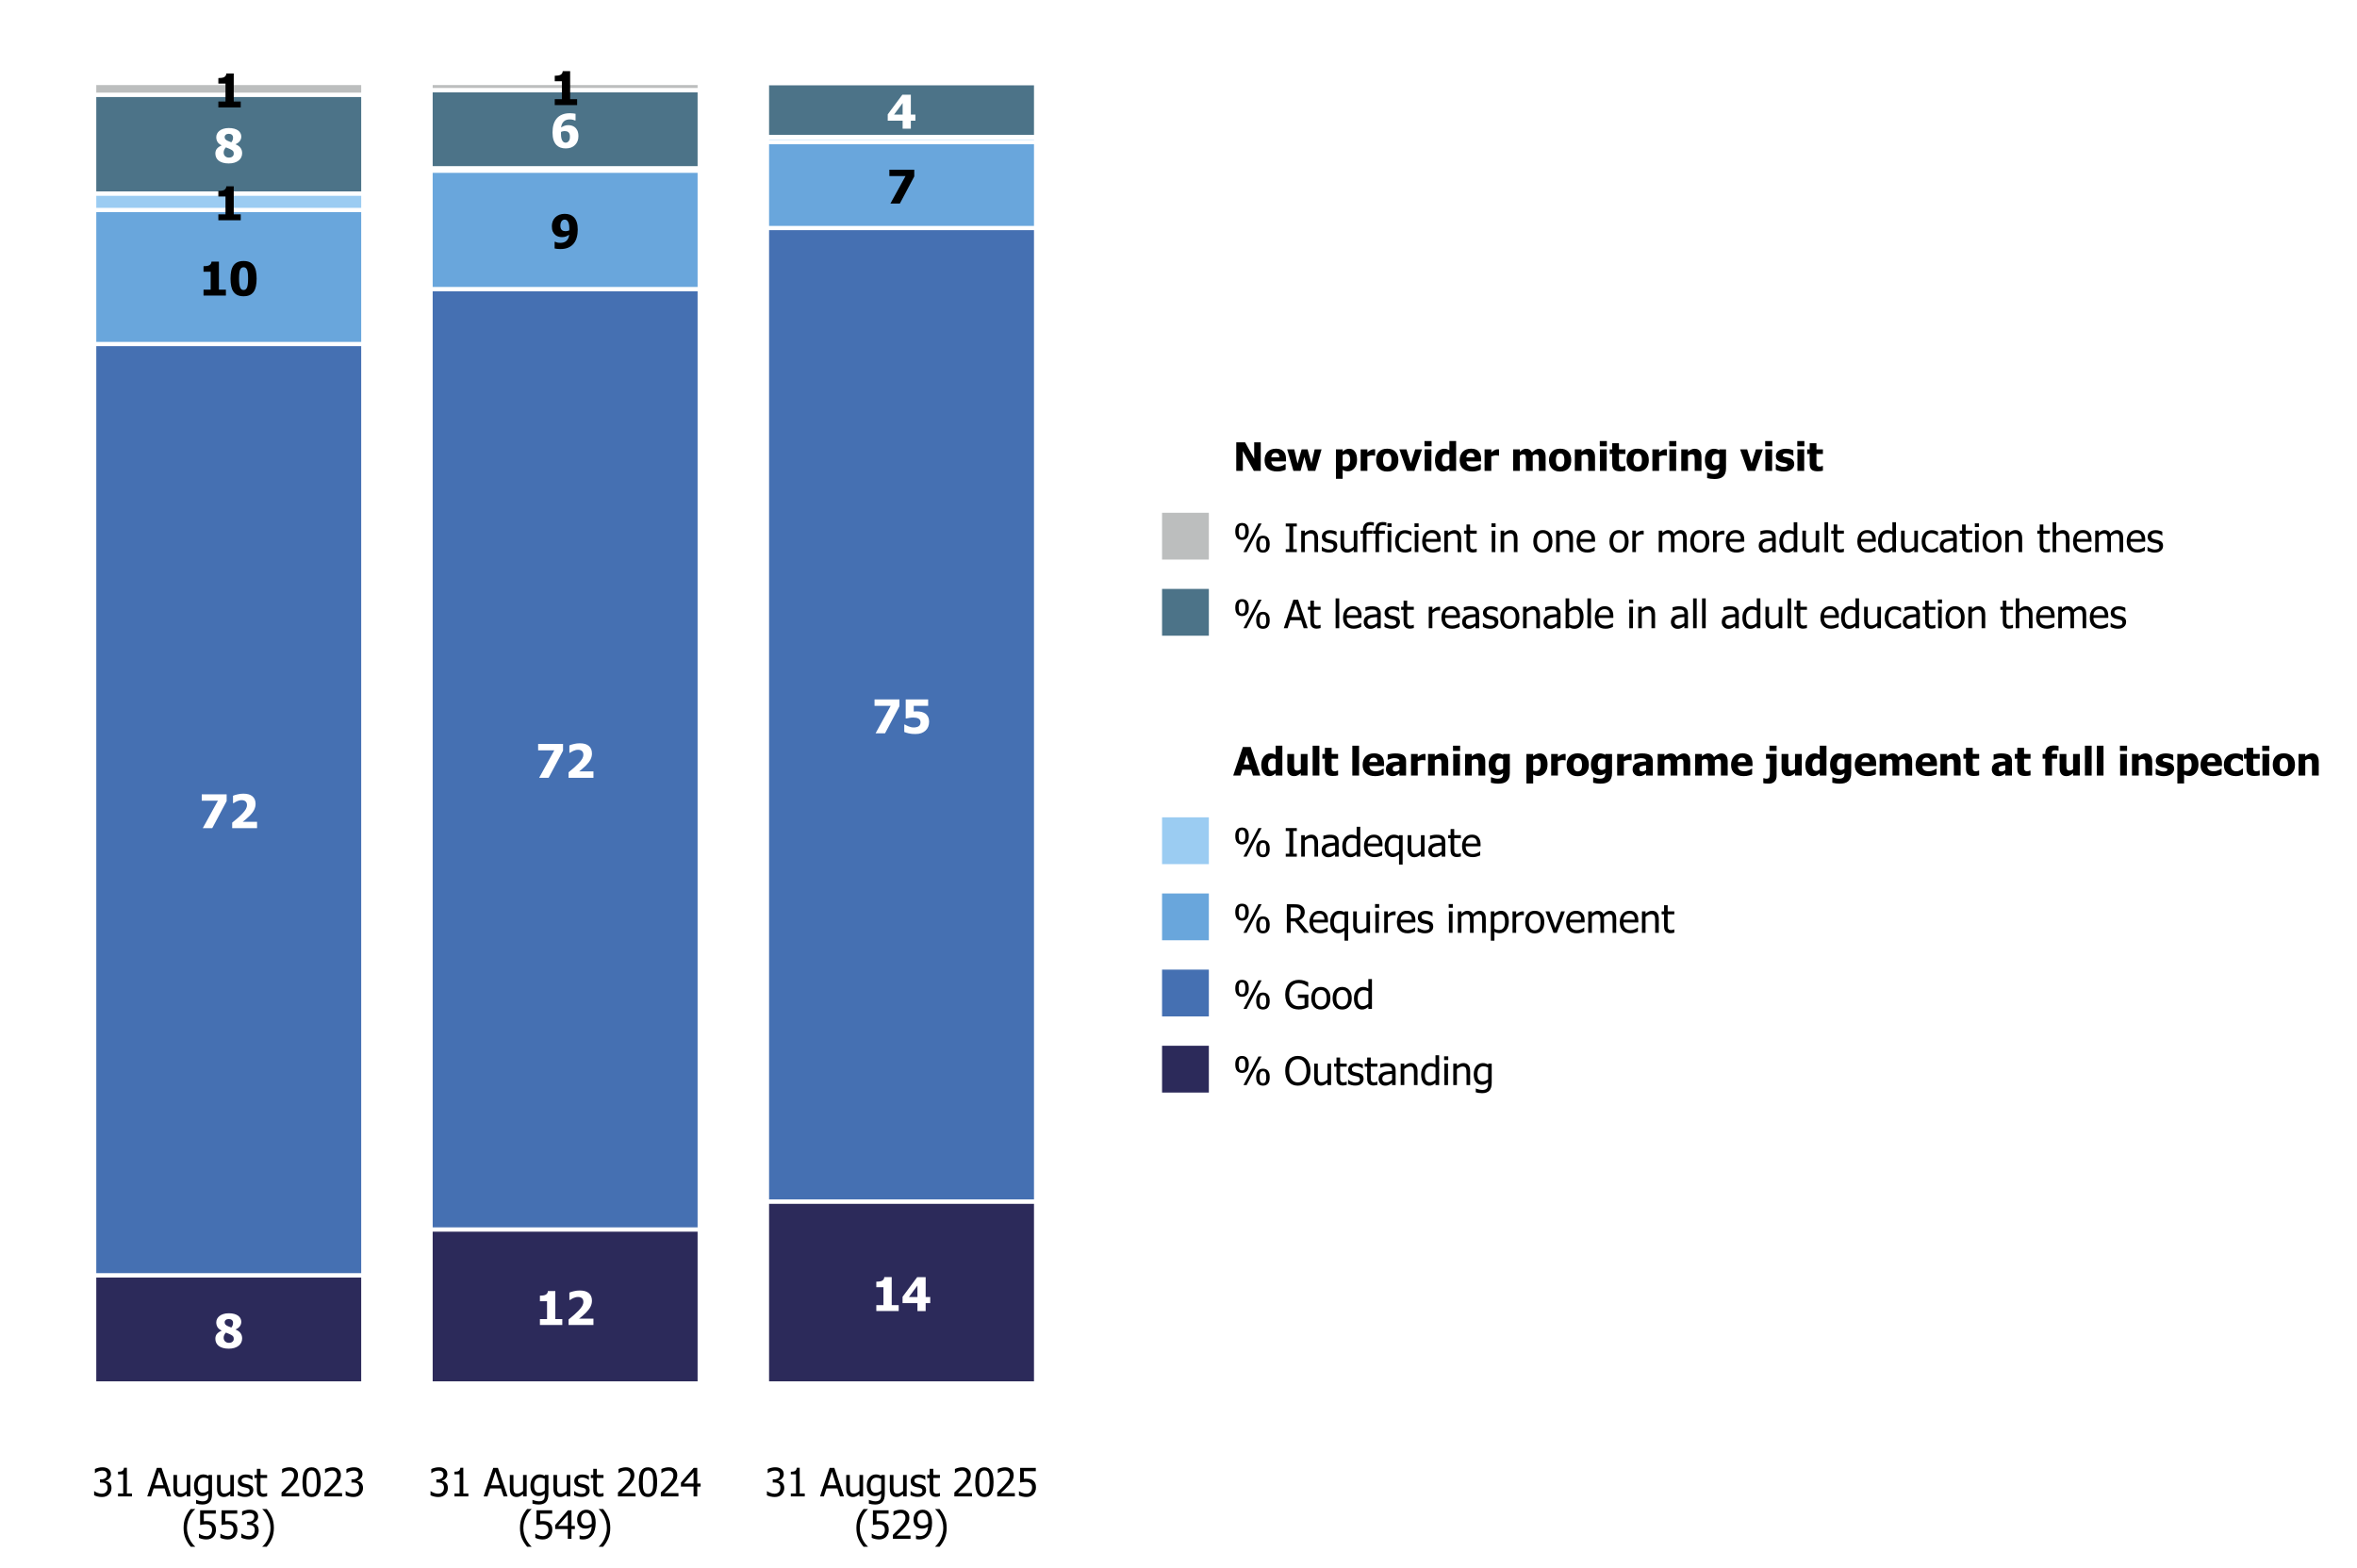 <?xml version="1.0" encoding="UTF-8"?>
<svg xmlns="http://www.w3.org/2000/svg" xmlns:xlink="http://www.w3.org/1999/xlink" width="720" height="479" viewBox="0 0 720 479">
<defs>
<g>
<g id="glyph-0-0">
<path d="M 8.191 0 L 1.355 0 L 1.355 -1.805 L 3.535 -1.805 L 3.535 -7.273 L 1.355 -7.273 L 1.355 -8.961 C 1.676 -8.961 1.992 -8.98 2.305 -9.023 C 2.621 -9.066 2.875 -9.133 3.062 -9.227 C 3.285 -9.336 3.457 -9.484 3.582 -9.672 C 3.703 -9.859 3.773 -10.094 3.793 -10.371 L 6.059 -10.371 L 6.059 -1.805 L 8.191 -1.805 Z M 8.191 0 "/>
</g>
<g id="glyph-0-1">
<path d="M 8.766 -2.41 L 7.371 -2.41 L 7.371 0.027 L 4.863 0.027 L 4.863 -2.41 L 0.312 -2.41 L 0.312 -4.34 L 4.777 -10.344 L 7.371 -10.344 L 7.371 -4.273 L 8.766 -4.273 L 8.766 -2.41 M 4.863 -4.273 L 4.863 -7.793 L 2.242 -4.273 Z M 4.863 -4.273 "/>
</g>
<g id="glyph-0-2">
<path d="M 8.648 0 L 1.051 0 L 1.051 -1.688 C 1.691 -2.199 2.27 -2.68 2.781 -3.133 C 3.293 -3.586 3.746 -4.016 4.133 -4.426 C 4.637 -4.957 5.004 -5.426 5.23 -5.828 C 5.457 -6.23 5.57 -6.645 5.57 -7.07 C 5.57 -7.555 5.426 -7.922 5.141 -8.18 C 4.852 -8.438 4.453 -8.566 3.938 -8.566 C 3.676 -8.566 3.426 -8.531 3.191 -8.469 C 2.957 -8.402 2.719 -8.32 2.48 -8.219 C 2.242 -8.109 2.043 -8.004 1.875 -7.891 C 1.707 -7.781 1.582 -7.695 1.5 -7.641 L 1.301 -7.641 L 1.301 -9.898 C 1.59 -10.039 2.047 -10.18 2.668 -10.324 C 3.289 -10.473 3.887 -10.543 4.461 -10.543 C 5.688 -10.543 6.617 -10.273 7.25 -9.727 C 7.879 -9.18 8.195 -8.41 8.195 -7.418 C 8.195 -6.809 8.055 -6.211 7.766 -5.625 C 7.48 -5.039 7.004 -4.41 6.336 -3.738 C 5.918 -3.324 5.512 -2.957 5.121 -2.637 C 4.727 -2.312 4.441 -2.086 4.266 -1.953 L 8.648 -1.953 Z M 8.648 0 "/>
</g>
<g id="glyph-0-3">
<path d="M 8.621 -2.883 C 8.621 -2.438 8.527 -2.023 8.348 -1.645 C 8.164 -1.262 7.895 -0.93 7.543 -0.652 C 7.191 -0.375 6.762 -0.156 6.254 0 C 5.75 0.156 5.168 0.234 4.516 0.234 C 3.82 0.234 3.211 0.156 2.688 -0.004 C 2.164 -0.164 1.738 -0.379 1.402 -0.652 C 1.074 -0.926 0.832 -1.25 0.672 -1.617 C 0.516 -1.988 0.438 -2.379 0.438 -2.793 C 0.438 -3.387 0.602 -3.879 0.926 -4.273 C 1.254 -4.664 1.727 -4.996 2.348 -5.258 L 2.348 -5.301 C 1.742 -5.598 1.316 -5.957 1.078 -6.375 C 0.836 -6.797 0.715 -7.27 0.715 -7.785 C 0.715 -8.168 0.801 -8.523 0.965 -8.855 C 1.133 -9.191 1.383 -9.488 1.715 -9.754 C 2.031 -10.004 2.43 -10.203 2.914 -10.355 C 3.398 -10.504 3.941 -10.578 4.543 -10.578 C 5.184 -10.578 5.738 -10.512 6.215 -10.375 C 6.688 -10.238 7.078 -10.059 7.383 -9.836 C 7.699 -9.609 7.941 -9.336 8.105 -9.012 C 8.273 -8.691 8.355 -8.344 8.355 -7.969 C 8.355 -7.477 8.215 -7.035 7.93 -6.637 C 7.645 -6.242 7.207 -5.91 6.621 -5.641 L 6.621 -5.598 C 7.305 -5.32 7.809 -4.957 8.133 -4.504 C 8.457 -4.055 8.621 -3.512 8.621 -2.883 M 5.844 -7.66 C 5.844 -8.016 5.727 -8.297 5.496 -8.508 C 5.262 -8.715 4.949 -8.82 4.551 -8.82 C 4.172 -8.82 3.863 -8.727 3.629 -8.539 C 3.395 -8.348 3.277 -8.113 3.277 -7.836 C 3.277 -7.559 3.348 -7.336 3.492 -7.164 C 3.633 -6.996 3.852 -6.84 4.148 -6.695 C 4.277 -6.633 4.43 -6.562 4.609 -6.496 C 4.789 -6.426 5.023 -6.336 5.32 -6.223 C 5.5 -6.461 5.633 -6.688 5.719 -6.91 C 5.801 -7.129 5.844 -7.379 5.844 -7.66 M 6.059 -2.773 C 6.059 -3.109 5.984 -3.367 5.844 -3.551 C 5.699 -3.73 5.391 -3.934 4.918 -4.16 C 4.785 -4.227 4.59 -4.309 4.34 -4.402 C 4.086 -4.5 3.863 -4.59 3.668 -4.676 C 3.488 -4.496 3.328 -4.27 3.184 -4.004 C 3.043 -3.738 2.973 -3.445 2.973 -3.125 C 2.973 -2.645 3.125 -2.262 3.43 -1.973 C 3.738 -1.688 4.141 -1.543 4.641 -1.543 C 4.773 -1.543 4.93 -1.562 5.102 -1.609 C 5.277 -1.652 5.43 -1.719 5.562 -1.812 C 5.711 -1.918 5.832 -2.043 5.922 -2.188 C 6.012 -2.332 6.059 -2.527 6.059 -2.773 Z M 6.059 -2.773 "/>
</g>
<g id="glyph-0-4">
<path d="M 8.418 -8.289 L 4.016 0 L 1.125 0 L 5.746 -8.391 L 0.812 -8.391 L 0.812 -10.344 L 8.418 -10.344 Z M 8.418 -8.289 "/>
</g>
<g id="glyph-0-5">
<path d="M 8.414 -3.5 C 8.414 -2.965 8.32 -2.465 8.137 -2.008 C 7.953 -1.551 7.68 -1.152 7.316 -0.82 C 6.953 -0.492 6.523 -0.234 6.027 -0.055 C 5.527 0.125 4.914 0.215 4.188 0.215 C 3.422 0.211 2.758 0.145 2.207 0.016 C 1.652 -0.109 1.195 -0.254 0.832 -0.41 L 0.832 -2.668 L 1.07 -2.668 C 1.199 -2.594 1.344 -2.512 1.508 -2.418 C 1.668 -2.324 1.883 -2.227 2.145 -2.125 C 2.391 -2.027 2.641 -1.949 2.895 -1.887 C 3.145 -1.824 3.426 -1.793 3.738 -1.793 C 4.004 -1.793 4.297 -1.824 4.605 -1.895 C 4.914 -1.961 5.164 -2.082 5.355 -2.258 C 5.496 -2.398 5.602 -2.551 5.684 -2.723 C 5.762 -2.895 5.801 -3.125 5.801 -3.41 C 5.801 -3.652 5.75 -3.859 5.652 -4.031 C 5.551 -4.207 5.422 -4.348 5.258 -4.453 C 5.023 -4.609 4.738 -4.711 4.402 -4.754 C 4.07 -4.801 3.785 -4.82 3.543 -4.82 C 3.164 -4.82 2.793 -4.789 2.434 -4.73 C 2.074 -4.672 1.766 -4.605 1.5 -4.535 L 1.277 -4.535 L 1.277 -10.344 L 8.129 -10.344 L 8.129 -8.391 L 3.73 -8.391 L 3.73 -6.668 C 3.871 -6.68 4.035 -6.688 4.227 -6.691 C 4.418 -6.699 4.57 -6.703 4.676 -6.703 C 5.172 -6.703 5.629 -6.652 6.051 -6.555 C 6.473 -6.453 6.844 -6.301 7.168 -6.094 C 7.562 -5.836 7.867 -5.496 8.086 -5.066 C 8.305 -4.641 8.414 -4.117 8.414 -3.5 Z M 8.414 -3.5 "/>
</g>
<g id="glyph-0-6">
<path d="M 8.379 -5.75 C 8.379 -4.871 8.277 -4.066 8.07 -3.336 C 7.867 -2.602 7.551 -1.977 7.121 -1.453 C 6.676 -0.918 6.125 -0.512 5.465 -0.227 C 4.805 0.059 3.996 0.203 3.035 0.203 C 2.711 0.203 2.375 0.18 2.02 0.141 C 1.668 0.098 1.438 0.059 1.32 0.027 L 1.32 -2.008 L 1.52 -2.008 C 1.652 -1.941 1.836 -1.875 2.074 -1.801 C 2.312 -1.727 2.641 -1.688 3.062 -1.688 C 3.402 -1.688 3.727 -1.734 4.043 -1.824 C 4.359 -1.914 4.629 -2.055 4.855 -2.25 C 5.09 -2.453 5.289 -2.711 5.445 -3.016 C 5.602 -3.32 5.711 -3.703 5.766 -4.16 C 5.395 -3.93 5.051 -3.754 4.734 -3.629 C 4.418 -3.508 4.023 -3.445 3.551 -3.445 C 3.191 -3.445 2.852 -3.492 2.523 -3.586 C 2.199 -3.684 1.902 -3.828 1.633 -4.027 C 1.277 -4.309 0.992 -4.664 0.785 -5.102 C 0.578 -5.539 0.473 -6.105 0.473 -6.801 C 0.473 -7.336 0.562 -7.836 0.746 -8.289 C 0.93 -8.746 1.191 -9.145 1.527 -9.48 C 1.863 -9.816 2.273 -10.078 2.758 -10.266 C 3.242 -10.457 3.785 -10.551 4.383 -10.551 C 4.984 -10.551 5.52 -10.469 5.988 -10.297 C 6.457 -10.129 6.855 -9.871 7.191 -9.523 C 7.578 -9.129 7.875 -8.621 8.074 -8.004 C 8.277 -7.383 8.379 -6.633 8.379 -5.75 M 5.809 -6.141 C 5.809 -6.699 5.762 -7.164 5.664 -7.527 C 5.57 -7.891 5.438 -8.172 5.266 -8.379 C 5.145 -8.527 5.008 -8.633 4.859 -8.695 C 4.707 -8.762 4.547 -8.793 4.371 -8.793 C 4.215 -8.793 4.066 -8.762 3.922 -8.699 C 3.777 -8.637 3.637 -8.531 3.5 -8.379 C 3.379 -8.242 3.277 -8.047 3.195 -7.785 C 3.113 -7.527 3.07 -7.242 3.07 -6.934 C 3.07 -6.598 3.113 -6.324 3.199 -6.109 C 3.285 -5.895 3.402 -5.723 3.551 -5.594 C 3.699 -5.469 3.867 -5.379 4.059 -5.328 C 4.246 -5.277 4.457 -5.25 4.688 -5.25 C 4.883 -5.25 5.082 -5.277 5.289 -5.332 C 5.496 -5.383 5.66 -5.438 5.785 -5.496 C 5.785 -5.547 5.789 -5.617 5.797 -5.715 C 5.805 -5.809 5.809 -5.949 5.809 -6.141 Z M 5.809 -6.141 "/>
</g>
<g id="glyph-0-7">
<path d="M 8.516 -5.176 C 8.516 -4.281 8.445 -3.5 8.301 -2.828 C 8.156 -2.156 7.93 -1.594 7.613 -1.145 C 7.297 -0.695 6.887 -0.359 6.383 -0.129 C 5.879 0.102 5.262 0.215 4.527 0.215 C 3.801 0.215 3.188 0.102 2.68 -0.129 C 2.176 -0.359 1.766 -0.703 1.445 -1.16 C 1.129 -1.613 0.902 -2.172 0.758 -2.836 C 0.613 -3.504 0.543 -4.277 0.543 -5.168 C 0.543 -6.086 0.613 -6.867 0.754 -7.516 C 0.895 -8.164 1.129 -8.723 1.457 -9.191 C 1.781 -9.648 2.199 -9.988 2.711 -10.215 C 3.219 -10.438 3.824 -10.551 4.527 -10.551 C 5.273 -10.551 5.895 -10.434 6.395 -10.199 C 6.891 -9.969 7.301 -9.617 7.621 -9.156 C 7.934 -8.703 8.164 -8.141 8.305 -7.473 C 8.445 -6.809 8.516 -6.043 8.516 -5.176 M 5.91 -5.176 C 5.91 -6.453 5.805 -7.352 5.594 -7.867 C 5.383 -8.383 5.027 -8.641 4.527 -8.641 C 4.035 -8.641 3.68 -8.383 3.465 -7.867 C 3.254 -7.352 3.148 -6.449 3.148 -5.16 C 3.148 -3.902 3.254 -3.008 3.465 -2.484 C 3.68 -1.957 4.035 -1.695 4.527 -1.695 C 5.023 -1.695 5.379 -1.957 5.594 -2.484 C 5.805 -3.008 5.91 -3.906 5.91 -5.176 Z M 5.91 -5.176 "/>
</g>
<g id="glyph-0-8">
<path d="M 8.586 -3.523 C 8.586 -2.434 8.242 -1.539 7.551 -0.836 C 6.859 -0.137 5.914 0.215 4.711 0.215 C 4.109 0.215 3.57 0.129 3.098 -0.047 C 2.625 -0.219 2.227 -0.477 1.895 -0.812 C 1.504 -1.211 1.203 -1.727 0.992 -2.355 C 0.785 -2.984 0.68 -3.738 0.68 -4.613 C 0.68 -5.52 0.777 -6.324 0.973 -7.031 C 1.168 -7.734 1.484 -8.355 1.926 -8.898 C 2.344 -9.414 2.898 -9.812 3.578 -10.105 C 4.258 -10.395 5.062 -10.539 5.996 -10.539 C 6.332 -10.539 6.672 -10.516 7.012 -10.473 C 7.352 -10.43 7.586 -10.391 7.711 -10.363 L 7.711 -8.328 L 7.523 -8.328 C 7.402 -8.391 7.203 -8.457 6.926 -8.535 C 6.648 -8.609 6.332 -8.648 5.973 -8.648 C 5.164 -8.648 4.539 -8.434 4.098 -8.008 C 3.66 -7.582 3.387 -6.973 3.285 -6.176 C 3.625 -6.395 3.969 -6.566 4.316 -6.695 C 4.668 -6.824 5.062 -6.891 5.5 -6.891 C 5.871 -6.891 6.219 -6.84 6.547 -6.742 C 6.875 -6.641 7.164 -6.496 7.418 -6.309 C 7.777 -6.035 8.059 -5.676 8.27 -5.23 C 8.48 -4.785 8.586 -4.215 8.586 -3.523 M 5.57 -1.957 C 5.707 -2.125 5.809 -2.309 5.879 -2.504 C 5.953 -2.699 5.988 -3 5.988 -3.398 C 5.988 -3.73 5.945 -4.004 5.863 -4.223 C 5.781 -4.441 5.66 -4.613 5.508 -4.746 C 5.355 -4.875 5.184 -4.965 4.988 -5.012 C 4.793 -5.059 4.586 -5.086 4.371 -5.086 C 4.188 -5.086 4.004 -5.062 3.809 -5.016 C 3.617 -4.969 3.438 -4.91 3.273 -4.84 C 3.273 -4.797 3.27 -4.719 3.266 -4.613 C 3.262 -4.508 3.258 -4.371 3.258 -4.211 C 3.258 -3.617 3.309 -3.141 3.414 -2.777 C 3.52 -2.418 3.648 -2.145 3.809 -1.957 C 3.926 -1.812 4.066 -1.703 4.219 -1.641 C 4.375 -1.574 4.539 -1.543 4.711 -1.543 C 4.848 -1.543 5 -1.578 5.16 -1.645 C 5.324 -1.715 5.461 -1.82 5.57 -1.957 Z M 5.57 -1.957 "/>
</g>
<g id="glyph-1-0">
<path d="M 2.992 -7.891 C 2.781 -7.891 2.57 -7.867 2.359 -7.816 C 2.148 -7.766 1.941 -7.699 1.742 -7.617 C 1.555 -7.539 1.391 -7.457 1.25 -7.371 C 1.113 -7.285 0.988 -7.203 0.879 -7.133 L 0.809 -7.133 L 0.809 -8.367 C 1.062 -8.504 1.406 -8.629 1.844 -8.738 C 2.277 -8.852 2.691 -8.906 3.086 -8.906 C 3.48 -8.906 3.828 -8.867 4.121 -8.785 C 4.418 -8.707 4.684 -8.582 4.922 -8.414 C 5.18 -8.227 5.375 -8 5.504 -7.734 C 5.637 -7.469 5.703 -7.156 5.703 -6.805 C 5.703 -6.32 5.543 -5.898 5.227 -5.539 C 4.91 -5.172 4.531 -4.941 4.09 -4.844 L 4.09 -4.766 C 4.273 -4.727 4.469 -4.668 4.68 -4.582 C 4.887 -4.496 5.082 -4.367 5.262 -4.203 C 5.441 -4.031 5.586 -3.816 5.703 -3.555 C 5.812 -3.289 5.871 -2.969 5.871 -2.59 C 5.871 -2.195 5.805 -1.832 5.668 -1.504 C 5.535 -1.172 5.344 -0.879 5.098 -0.625 C 4.844 -0.359 4.535 -0.16 4.18 -0.023 C 3.816 0.113 3.41 0.18 2.953 0.18 C 2.516 0.18 2.082 0.129 1.652 0.023 C 1.223 -0.082 0.859 -0.207 0.57 -0.359 L 0.57 -1.594 L 0.648 -1.594 C 0.898 -1.414 1.227 -1.242 1.641 -1.078 C 2.055 -0.914 2.469 -0.832 2.883 -0.832 C 3.121 -0.832 3.359 -0.871 3.602 -0.945 C 3.84 -1.023 4.039 -1.145 4.203 -1.32 C 4.355 -1.488 4.477 -1.68 4.559 -1.887 C 4.641 -2.094 4.68 -2.355 4.68 -2.672 C 4.68 -2.988 4.637 -3.246 4.543 -3.453 C 4.453 -3.652 4.324 -3.812 4.16 -3.93 C 3.996 -4.047 3.801 -4.129 3.578 -4.176 C 3.352 -4.219 3.109 -4.242 2.848 -4.242 L 2.352 -4.242 L 2.352 -5.215 L 2.734 -5.215 C 3.266 -5.215 3.691 -5.34 4.023 -5.59 C 4.352 -5.84 4.516 -6.203 4.516 -6.68 C 4.516 -6.898 4.473 -7.086 4.391 -7.246 C 4.301 -7.402 4.191 -7.531 4.062 -7.625 C 3.91 -7.723 3.746 -7.793 3.57 -7.836 C 3.387 -7.871 3.195 -7.891 2.992 -7.891 Z M 2.992 -7.891 "/>
</g>
<g id="glyph-1-1">
<path d="M 5.578 0 L 1.324 0 L 1.324 -0.891 L 2.906 -0.891 L 2.906 -6.738 L 1.324 -6.738 L 1.324 -7.535 C 1.922 -7.535 2.363 -7.621 2.645 -7.789 C 2.93 -7.961 3.086 -8.281 3.125 -8.754 L 4.031 -8.754 L 4.031 -0.891 L 5.578 -0.891 Z M 5.578 0 "/>
</g>
<g id="glyph-1-2">
</g>
<g id="glyph-1-3">
<path d="M -0.059 0 L 2.883 -8.727 L 4.312 -8.727 L 7.254 0 L 6.031 0 L 5.238 -2.438 L 1.906 -2.438 L 1.113 0 L -0.059 0 M 4.914 -3.43 L 3.57 -7.539 L 2.227 -3.43 Z M 4.914 -3.43 "/>
</g>
<g id="glyph-1-4">
<path d="M 5.895 0 L 4.793 0 L 4.793 -0.727 C 4.453 -0.43 4.133 -0.203 3.828 -0.051 C 3.523 0.105 3.18 0.18 2.805 0.18 C 2.52 0.18 2.254 0.133 2 0.039 C 1.75 -0.055 1.531 -0.199 1.344 -0.406 C 1.156 -0.605 1.008 -0.863 0.906 -1.172 C 0.801 -1.48 0.75 -1.855 0.75 -2.297 L 0.75 -6.547 L 1.852 -6.547 L 1.852 -2.82 C 1.852 -2.469 1.863 -2.184 1.891 -1.953 C 1.914 -1.727 1.973 -1.523 2.062 -1.352 C 2.152 -1.184 2.273 -1.062 2.43 -0.984 C 2.582 -0.906 2.805 -0.867 3.094 -0.867 C 3.363 -0.867 3.648 -0.945 3.953 -1.094 C 4.258 -1.25 4.539 -1.438 4.793 -1.656 L 4.793 -6.547 L 5.895 -6.547 Z M 5.895 0 "/>
</g>
<g id="glyph-1-5">
<path d="M 4.734 -1.773 L 4.734 -5.367 C 4.461 -5.5 4.207 -5.594 3.977 -5.652 C 3.742 -5.707 3.512 -5.734 3.281 -5.734 C 2.723 -5.734 2.281 -5.531 1.961 -5.121 C 1.641 -4.711 1.484 -4.121 1.484 -3.359 C 1.484 -2.629 1.605 -2.078 1.848 -1.699 C 2.094 -1.32 2.488 -1.133 3.035 -1.133 C 3.32 -1.133 3.613 -1.188 3.918 -1.301 C 4.219 -1.414 4.492 -1.57 4.734 -1.773 M 1.031 1.047 C 1.105 1.078 1.215 1.121 1.359 1.176 C 1.504 1.227 1.668 1.277 1.852 1.324 C 2.055 1.375 2.242 1.414 2.414 1.445 C 2.586 1.477 2.773 1.492 2.977 1.492 C 3.316 1.492 3.605 1.449 3.84 1.359 C 4.078 1.27 4.262 1.145 4.395 0.984 C 4.52 0.824 4.605 0.641 4.656 0.43 C 4.707 0.219 4.734 -0.023 4.734 -0.293 L 4.734 -0.867 C 4.438 -0.609 4.145 -0.418 3.859 -0.297 C 3.574 -0.172 3.219 -0.109 2.789 -0.109 C 2.043 -0.109 1.449 -0.391 1.008 -0.945 C 0.566 -1.496 0.344 -2.293 0.344 -3.336 C 0.344 -3.875 0.422 -4.359 0.574 -4.777 C 0.727 -5.199 0.93 -5.555 1.188 -5.848 C 1.438 -6.129 1.727 -6.344 2.062 -6.5 C 2.398 -6.648 2.746 -6.727 3.105 -6.727 C 3.445 -6.727 3.738 -6.688 3.988 -6.605 C 4.234 -6.527 4.484 -6.41 4.734 -6.266 L 4.797 -6.547 L 5.836 -6.547 L 5.836 -0.742 C 5.836 0.363 5.594 1.18 5.109 1.699 C 4.625 2.219 3.883 2.477 2.891 2.477 C 2.566 2.477 2.242 2.453 1.906 2.402 C 1.574 2.352 1.262 2.281 0.973 2.195 L 0.973 1.047 Z M 1.031 1.047 "/>
</g>
<g id="glyph-1-6">
<path d="M 2.566 0.156 C 2.129 0.156 1.719 0.098 1.34 -0.016 C 0.957 -0.133 0.641 -0.258 0.391 -0.391 L 0.391 -1.629 L 0.453 -1.629 C 0.547 -1.555 0.656 -1.473 0.781 -1.383 C 0.91 -1.293 1.078 -1.199 1.289 -1.102 C 1.477 -1.016 1.684 -0.938 1.906 -0.875 C 2.133 -0.805 2.363 -0.773 2.609 -0.773 C 2.781 -0.773 2.969 -0.793 3.172 -0.836 C 3.367 -0.875 3.516 -0.926 3.617 -0.992 C 3.75 -1.078 3.852 -1.176 3.91 -1.277 C 3.973 -1.379 4 -1.531 4 -1.734 C 4 -1.996 3.93 -2.191 3.789 -2.328 C 3.645 -2.457 3.391 -2.57 3.031 -2.66 C 2.891 -2.695 2.703 -2.734 2.477 -2.781 C 2.25 -2.828 2.043 -2.879 1.852 -2.938 C 1.352 -3.078 0.988 -3.305 0.762 -3.605 C 0.535 -3.91 0.422 -4.273 0.422 -4.703 C 0.422 -5.293 0.645 -5.773 1.09 -6.148 C 1.535 -6.516 2.125 -6.703 2.867 -6.703 C 3.227 -6.703 3.594 -6.656 3.961 -6.57 C 4.328 -6.477 4.637 -6.363 4.887 -6.227 L 4.887 -5.051 L 4.828 -5.051 C 4.547 -5.273 4.234 -5.449 3.887 -5.578 C 3.543 -5.707 3.195 -5.773 2.844 -5.773 C 2.477 -5.773 2.172 -5.695 1.922 -5.543 C 1.672 -5.391 1.547 -5.16 1.547 -4.852 C 1.547 -4.578 1.621 -4.375 1.77 -4.238 C 1.918 -4.105 2.156 -3.992 2.484 -3.906 C 2.648 -3.863 2.832 -3.824 3.031 -3.781 C 3.234 -3.742 3.445 -3.691 3.668 -3.641 C 4.152 -3.516 4.516 -3.316 4.762 -3.035 C 5.004 -2.754 5.125 -2.371 5.125 -1.887 C 5.125 -1.605 5.07 -1.34 4.961 -1.086 C 4.848 -0.836 4.684 -0.617 4.469 -0.438 C 4.234 -0.242 3.973 -0.094 3.676 0.008 C 3.383 0.105 3.012 0.156 2.566 0.156 Z M 2.566 0.156 "/>
</g>
<g id="glyph-1-7">
<path d="M 2.777 0.129 C 2.176 0.129 1.707 -0.043 1.371 -0.383 C 1.035 -0.727 0.867 -1.266 0.867 -2.004 L 0.867 -5.633 L 0.125 -5.633 L 0.125 -6.547 L 0.867 -6.547 L 0.867 -8.426 L 1.969 -8.426 L 1.969 -6.547 L 3.996 -6.547 L 3.996 -5.633 L 1.969 -5.633 L 1.969 -2.52 C 1.969 -2.188 1.977 -1.93 1.984 -1.75 C 2 -1.57 2.043 -1.402 2.121 -1.25 C 2.188 -1.109 2.293 -1.008 2.445 -0.941 C 2.59 -0.871 2.793 -0.836 3.047 -0.836 C 3.227 -0.836 3.398 -0.863 3.57 -0.918 C 3.734 -0.969 3.855 -1.016 3.93 -1.047 L 3.996 -1.047 L 3.996 -0.059 C 3.789 0 3.578 0.047 3.367 0.078 C 3.152 0.113 2.957 0.129 2.777 0.129 Z M 2.777 0.129 "/>
</g>
<g id="glyph-1-8">
<path d="M 6.023 0 L 0.641 0 L 0.641 -1.227 C 1.023 -1.59 1.391 -1.941 1.734 -2.281 C 2.078 -2.613 2.414 -2.965 2.742 -3.328 C 3.406 -4.059 3.859 -4.645 4.102 -5.082 C 4.344 -5.523 4.465 -5.977 4.465 -6.445 C 4.465 -6.688 4.426 -6.898 4.352 -7.086 C 4.273 -7.266 4.168 -7.418 4.039 -7.539 C 3.898 -7.656 3.742 -7.746 3.562 -7.805 C 3.383 -7.863 3.184 -7.891 2.969 -7.891 C 2.762 -7.891 2.555 -7.867 2.34 -7.812 C 2.129 -7.762 1.922 -7.695 1.727 -7.617 C 1.562 -7.551 1.406 -7.469 1.254 -7.375 C 1.102 -7.281 0.977 -7.203 0.883 -7.137 L 0.82 -7.137 L 0.82 -8.379 C 1.062 -8.5 1.398 -8.617 1.832 -8.734 C 2.262 -8.848 2.672 -8.906 3.059 -8.906 C 3.871 -8.906 4.508 -8.691 4.969 -8.258 C 5.43 -7.828 5.66 -7.242 5.66 -6.504 C 5.66 -6.164 5.621 -5.848 5.539 -5.562 C 5.461 -5.27 5.352 -5.004 5.211 -4.758 C 5.062 -4.504 4.891 -4.25 4.688 -4 C 4.484 -3.75 4.27 -3.504 4.043 -3.266 C 3.676 -2.867 3.266 -2.449 2.816 -2.023 C 2.363 -1.59 2.004 -1.25 1.734 -1 L 6.023 -1 Z M 6.023 0 "/>
</g>
<g id="glyph-1-9">
<path d="M 6.062 -4.367 C 6.062 -2.797 5.836 -1.648 5.383 -0.918 C 4.926 -0.184 4.227 0.18 3.273 0.18 C 2.312 0.18 1.609 -0.191 1.16 -0.938 C 0.711 -1.684 0.484 -2.82 0.484 -4.352 C 0.484 -5.926 0.715 -7.078 1.168 -7.809 C 1.625 -8.535 2.328 -8.898 3.273 -8.898 C 4.234 -8.898 4.941 -8.523 5.391 -7.77 C 5.84 -7.016 6.062 -5.879 6.062 -4.367 M 4.562 -1.703 C 4.676 -1.992 4.758 -2.359 4.805 -2.801 C 4.852 -3.242 4.875 -3.762 4.875 -4.367 C 4.875 -4.961 4.852 -5.48 4.805 -5.922 C 4.758 -6.363 4.676 -6.734 4.559 -7.023 C 4.441 -7.32 4.281 -7.547 4.074 -7.703 C 3.871 -7.855 3.602 -7.934 3.273 -7.934 C 2.949 -7.934 2.684 -7.855 2.477 -7.703 C 2.266 -7.547 2.102 -7.32 1.98 -7.016 C 1.863 -6.715 1.781 -6.34 1.742 -5.891 C 1.695 -5.434 1.676 -4.922 1.676 -4.352 C 1.676 -3.742 1.695 -3.234 1.73 -2.824 C 1.77 -2.414 1.848 -2.047 1.977 -1.723 C 2.086 -1.422 2.25 -1.191 2.457 -1.027 C 2.668 -0.867 2.938 -0.785 3.273 -0.785 C 3.598 -0.785 3.867 -0.863 4.074 -1.016 C 4.285 -1.172 4.445 -1.398 4.562 -1.703 Z M 4.562 -1.703 "/>
</g>
<g id="glyph-1-10">
<path d="M 4.16 2.414 L 2.82 2.414 C 2.141 1.605 1.605 0.75 1.215 -0.152 C 0.828 -1.055 0.633 -2.121 0.633 -3.352 C 0.633 -4.555 0.824 -5.613 1.211 -6.531 C 1.594 -7.445 2.133 -8.309 2.82 -9.117 L 4.16 -9.117 L 4.16 -9.059 C 3.844 -8.773 3.543 -8.445 3.254 -8.07 C 2.969 -7.699 2.703 -7.262 2.453 -6.766 C 2.219 -6.289 2.031 -5.758 1.883 -5.18 C 1.738 -4.602 1.664 -3.992 1.664 -3.352 C 1.664 -2.684 1.734 -2.07 1.879 -1.516 C 2.02 -0.961 2.211 -0.434 2.453 0.062 C 2.688 0.543 2.957 0.98 3.258 1.367 C 3.559 1.758 3.859 2.086 4.16 2.355 Z M 4.16 2.414 "/>
</g>
<g id="glyph-1-11">
<path d="M 5.922 -2.777 C 5.922 -2.355 5.855 -1.965 5.723 -1.605 C 5.586 -1.246 5.398 -0.934 5.156 -0.672 C 4.91 -0.41 4.605 -0.199 4.238 -0.047 C 3.875 0.105 3.465 0.18 3.012 0.18 C 2.594 0.18 2.184 0.137 1.777 0.043 C 1.375 -0.047 1.023 -0.168 0.727 -0.316 L 0.727 -1.555 L 0.809 -1.555 C 0.898 -1.484 1.027 -1.41 1.195 -1.328 C 1.363 -1.242 1.547 -1.164 1.75 -1.09 C 1.98 -1.008 2.191 -0.945 2.383 -0.898 C 2.574 -0.855 2.789 -0.832 3.031 -0.832 C 3.266 -0.832 3.492 -0.875 3.715 -0.957 C 3.938 -1.043 4.129 -1.18 4.289 -1.367 C 4.434 -1.535 4.543 -1.738 4.621 -1.969 C 4.695 -2.199 4.734 -2.469 4.734 -2.781 C 4.734 -3.09 4.691 -3.344 4.609 -3.547 C 4.523 -3.742 4.402 -3.906 4.242 -4.039 C 4.074 -4.184 3.867 -4.289 3.625 -4.352 C 3.379 -4.41 3.105 -4.441 2.805 -4.441 C 2.492 -4.441 2.172 -4.418 1.852 -4.367 C 1.531 -4.32 1.273 -4.273 1.086 -4.23 L 1.086 -8.727 L 5.871 -8.727 L 5.871 -7.699 L 2.215 -7.699 L 2.215 -5.379 C 2.355 -5.395 2.492 -5.406 2.633 -5.414 C 2.766 -5.422 2.891 -5.426 3.008 -5.426 C 3.453 -5.426 3.828 -5.387 4.137 -5.312 C 4.445 -5.238 4.742 -5.094 5.027 -4.883 C 5.316 -4.66 5.539 -4.387 5.691 -4.062 C 5.848 -3.734 5.922 -3.305 5.922 -2.777 Z M 5.922 -2.777 "/>
</g>
<g id="glyph-1-12">
<path d="M 3.961 -3.352 C 3.961 -2.145 3.766 -1.086 3.383 -0.172 C 2.992 0.742 2.457 1.605 1.773 2.414 L 0.434 2.414 L 0.434 2.355 C 0.734 2.086 1.039 1.754 1.344 1.363 C 1.648 0.969 1.91 0.535 2.141 0.062 C 2.379 -0.438 2.574 -0.973 2.715 -1.531 C 2.859 -2.094 2.93 -2.699 2.93 -3.352 C 2.93 -3.996 2.855 -4.605 2.711 -5.18 C 2.566 -5.754 2.375 -6.281 2.141 -6.766 C 1.898 -7.25 1.629 -7.688 1.328 -8.074 C 1.027 -8.461 0.73 -8.789 0.434 -9.059 L 0.434 -9.117 L 1.773 -9.117 C 2.453 -8.309 2.988 -7.449 3.379 -6.539 C 3.766 -5.629 3.961 -4.566 3.961 -3.352 Z M 3.961 -3.352 "/>
</g>
<g id="glyph-1-13">
<path d="M 6.25 -3 L 5.215 -3 L 5.215 0 L 4.09 0 L 4.09 -3 L 0.234 -3 L 0.234 -4.23 L 4.137 -8.727 L 5.215 -8.727 L 5.215 -3.938 L 6.25 -3.938 L 6.25 -3 M 4.09 -3.938 L 4.09 -7.348 L 1.148 -3.938 Z M 4.09 -3.938 "/>
</g>
<g id="glyph-1-14">
<path d="M 4.875 -5.141 C 4.875 -5.73 4.82 -6.215 4.711 -6.59 C 4.602 -6.961 4.449 -7.25 4.258 -7.453 C 4.086 -7.641 3.914 -7.77 3.738 -7.84 C 3.562 -7.91 3.367 -7.945 3.156 -7.945 C 2.68 -7.945 2.293 -7.773 2.008 -7.43 C 1.723 -7.086 1.582 -6.586 1.582 -5.938 C 1.582 -5.566 1.629 -5.266 1.723 -5.027 C 1.816 -4.789 1.969 -4.582 2.18 -4.414 C 2.328 -4.289 2.496 -4.211 2.684 -4.168 C 2.871 -4.129 3.07 -4.109 3.289 -4.109 C 3.535 -4.109 3.805 -4.152 4.094 -4.238 C 4.383 -4.328 4.637 -4.441 4.852 -4.586 C 4.855 -4.645 4.859 -4.723 4.867 -4.82 C 4.871 -4.914 4.875 -5.023 4.875 -5.141 M 0.391 -5.891 C 0.391 -6.336 0.465 -6.746 0.613 -7.117 C 0.758 -7.488 0.957 -7.812 1.211 -8.078 C 1.453 -8.336 1.75 -8.539 2.102 -8.684 C 2.449 -8.828 2.805 -8.898 3.164 -8.898 C 3.566 -8.898 3.93 -8.832 4.258 -8.699 C 4.582 -8.562 4.863 -8.367 5.102 -8.117 C 5.402 -7.793 5.637 -7.375 5.805 -6.855 C 5.969 -6.336 6.055 -5.68 6.055 -4.887 C 6.055 -4.164 5.973 -3.48 5.809 -2.832 C 5.648 -2.188 5.406 -1.648 5.094 -1.227 C 4.754 -0.773 4.352 -0.426 3.883 -0.188 C 3.41 0.051 2.828 0.172 2.141 0.172 C 1.98 0.172 1.816 0.16 1.641 0.145 C 1.465 0.125 1.301 0.094 1.148 0.047 L 1.148 -1.07 L 1.207 -1.07 C 1.305 -1.016 1.457 -0.965 1.664 -0.914 C 1.871 -0.863 2.082 -0.836 2.297 -0.836 C 3.062 -0.836 3.664 -1.09 4.102 -1.594 C 4.539 -2.098 4.789 -2.82 4.844 -3.758 C 4.531 -3.547 4.234 -3.391 3.953 -3.293 C 3.668 -3.195 3.359 -3.148 3.031 -3.148 C 2.703 -3.148 2.41 -3.18 2.145 -3.25 C 1.879 -3.32 1.609 -3.457 1.344 -3.664 C 1.027 -3.898 0.793 -4.203 0.633 -4.566 C 0.473 -4.934 0.391 -5.371 0.391 -5.891 Z M 0.391 -5.891 "/>
</g>
<g id="glyph-1-15">
<path d="M 4.727 -6.305 C 4.727 -5.426 4.551 -4.773 4.199 -4.352 C 3.844 -3.926 3.336 -3.715 2.664 -3.715 C 1.984 -3.715 1.473 -3.93 1.121 -4.359 C 0.773 -4.789 0.598 -5.434 0.598 -6.297 C 0.598 -7.172 0.773 -7.824 1.133 -8.25 C 1.484 -8.676 2 -8.891 2.664 -8.891 C 3.344 -8.891 3.859 -8.672 4.207 -8.242 C 4.555 -7.812 4.727 -7.168 4.727 -6.305 M 8.633 -8.727 L 4.062 0 L 3.094 0 L 7.664 -8.727 L 8.633 -8.727 M 11.117 -2.422 C 11.117 -1.539 10.938 -0.891 10.586 -0.465 C 10.23 -0.043 9.719 0.172 9.055 0.172 C 8.375 0.172 7.859 -0.047 7.508 -0.477 C 7.16 -0.902 6.984 -1.551 6.984 -2.414 C 6.984 -3.289 7.16 -3.938 7.516 -4.367 C 7.871 -4.789 8.383 -5.004 9.055 -5.004 C 9.73 -5.004 10.246 -4.789 10.594 -4.359 C 10.941 -3.93 11.117 -3.281 11.117 -2.422 M 3.688 -6.305 C 3.688 -6.898 3.617 -7.348 3.477 -7.652 C 3.34 -7.957 3.066 -8.109 2.664 -8.109 C 2.262 -8.109 1.992 -7.953 1.852 -7.648 C 1.711 -7.336 1.641 -6.887 1.641 -6.297 C 1.641 -5.711 1.707 -5.266 1.84 -4.957 C 1.973 -4.648 2.246 -4.492 2.664 -4.492 C 3.066 -4.492 3.34 -4.648 3.477 -4.957 C 3.617 -5.266 3.688 -5.715 3.688 -6.305 M 10.07 -2.422 C 10.07 -3.012 10.004 -3.461 9.863 -3.766 C 9.727 -4.07 9.453 -4.227 9.055 -4.227 C 8.648 -4.227 8.379 -4.07 8.238 -3.762 C 8.098 -3.453 8.027 -3.004 8.027 -2.414 C 8.027 -1.828 8.094 -1.379 8.227 -1.07 C 8.359 -0.762 8.633 -0.609 9.055 -0.609 C 9.453 -0.609 9.727 -0.762 9.863 -1.07 C 10.004 -1.379 10.07 -1.828 10.07 -2.422 Z M 10.07 -2.422 "/>
</g>
<g id="glyph-1-16">
<path d="M 3.93 0 L 0.547 0 L 0.547 -0.891 L 1.656 -0.891 L 1.656 -7.836 L 0.547 -7.836 L 0.547 -8.727 L 3.93 -8.727 L 3.93 -7.836 L 2.82 -7.836 L 2.82 -0.891 L 3.93 -0.891 Z M 3.93 0 "/>
</g>
<g id="glyph-1-17">
<path d="M 5.941 0 L 4.84 0 L 4.84 -3.727 C 4.84 -4.027 4.824 -4.309 4.797 -4.566 C 4.766 -4.828 4.711 -5.035 4.629 -5.191 C 4.539 -5.355 4.414 -5.477 4.254 -5.559 C 4.094 -5.637 3.875 -5.676 3.598 -5.68 C 3.324 -5.676 3.043 -5.605 2.75 -5.457 C 2.461 -5.312 2.176 -5.121 1.898 -4.887 L 1.898 0 L 0.797 0 L 0.797 -6.547 L 1.898 -6.547 L 1.898 -5.82 C 2.227 -6.109 2.551 -6.336 2.871 -6.492 C 3.191 -6.648 3.527 -6.727 3.883 -6.727 C 4.527 -6.727 5.031 -6.516 5.398 -6.09 C 5.758 -5.668 5.941 -5.051 5.941 -4.25 Z M 5.941 0 "/>
</g>
<g id="glyph-1-18">
<path d="M 4.242 -8.062 L 4.184 -8.062 C 4.086 -8.098 3.945 -8.133 3.762 -8.164 C 3.578 -8.199 3.414 -8.215 3.27 -8.215 C 2.805 -8.215 2.473 -8.109 2.277 -7.902 C 2.078 -7.691 1.98 -7.312 1.98 -6.766 L 1.98 -6.547 L 3.805 -6.547 L 3.805 -5.633 L 2.016 -5.633 L 2.016 0 L 0.914 0 L 0.914 -5.633 L 0.172 -5.633 L 0.172 -6.547 L 0.914 -6.547 L 0.914 -6.762 C 0.914 -7.551 1.102 -8.148 1.484 -8.562 C 1.859 -8.969 2.402 -9.176 3.109 -9.176 C 3.312 -9.176 3.512 -9.164 3.711 -9.145 C 3.902 -9.121 4.082 -9.098 4.242 -9.07 Z M 4.242 -8.062 "/>
</g>
<g id="glyph-1-19">
<path d="M 1.922 0 L 0.82 0 L 0.82 -6.547 L 1.922 -6.547 L 1.922 0 M 2 -7.641 L 0.742 -7.641 L 0.742 -8.781 L 2 -8.781 Z M 2 -7.641 "/>
</g>
<g id="glyph-1-20">
<path d="M 3.398 0.148 C 2.949 0.148 2.535 0.078 2.164 -0.062 C 1.789 -0.199 1.465 -0.41 1.195 -0.691 C 0.926 -0.973 0.715 -1.328 0.57 -1.754 C 0.422 -2.184 0.344 -2.684 0.344 -3.266 C 0.344 -3.836 0.422 -4.332 0.578 -4.75 C 0.73 -5.168 0.938 -5.52 1.195 -5.805 C 1.453 -6.09 1.773 -6.312 2.16 -6.465 C 2.543 -6.621 2.957 -6.695 3.398 -6.695 C 3.758 -6.695 4.105 -6.645 4.438 -6.547 C 4.773 -6.441 5.07 -6.324 5.332 -6.195 L 5.332 -4.957 L 5.266 -4.957 C 5.188 -5.023 5.09 -5.098 4.965 -5.188 C 4.844 -5.27 4.691 -5.359 4.516 -5.449 C 4.367 -5.527 4.184 -5.594 3.977 -5.656 C 3.77 -5.711 3.57 -5.742 3.383 -5.742 C 2.809 -5.742 2.352 -5.527 2.008 -5.094 C 1.66 -4.664 1.488 -4.051 1.488 -3.266 C 1.488 -2.492 1.656 -1.887 1.988 -1.457 C 2.324 -1.023 2.785 -0.809 3.383 -0.809 C 3.738 -0.809 4.082 -0.883 4.406 -1.031 C 4.73 -1.18 5.016 -1.371 5.266 -1.605 L 5.332 -1.605 L 5.332 -0.367 C 5.223 -0.316 5.086 -0.258 4.922 -0.184 C 4.758 -0.113 4.609 -0.059 4.477 -0.023 C 4.289 0.031 4.121 0.074 3.973 0.102 C 3.824 0.133 3.633 0.148 3.398 0.148 Z M 3.398 0.148 "/>
</g>
<g id="glyph-1-21">
<path d="M 3.641 0.152 C 2.594 0.152 1.785 -0.141 1.211 -0.73 C 0.633 -1.316 0.344 -2.152 0.344 -3.234 C 0.344 -4.301 0.625 -5.148 1.184 -5.781 C 1.742 -6.41 2.473 -6.727 3.375 -6.727 C 3.781 -6.727 4.141 -6.668 4.453 -6.551 C 4.766 -6.434 5.039 -6.25 5.273 -6 C 5.508 -5.75 5.688 -5.445 5.812 -5.082 C 5.938 -4.723 6 -4.277 6 -3.758 L 6 -3.156 L 1.465 -3.156 C 1.465 -2.398 1.656 -1.812 2.039 -1.414 C 2.422 -1.008 2.949 -0.809 3.625 -0.809 C 3.867 -0.809 4.105 -0.836 4.34 -0.891 C 4.57 -0.945 4.781 -1.016 4.969 -1.102 C 5.168 -1.191 5.336 -1.277 5.473 -1.363 C 5.609 -1.445 5.723 -1.523 5.812 -1.602 L 5.875 -1.602 L 5.875 -0.398 C 5.75 -0.348 5.586 -0.285 5.398 -0.207 C 5.203 -0.133 5.031 -0.07 4.883 -0.031 C 4.664 0.027 4.473 0.074 4.297 0.105 C 4.125 0.137 3.902 0.152 3.641 0.152 M 4.93 -4 C 4.918 -4.297 4.883 -4.555 4.82 -4.77 C 4.758 -4.984 4.668 -5.164 4.555 -5.312 C 4.422 -5.477 4.258 -5.602 4.059 -5.688 C 3.855 -5.773 3.605 -5.816 3.312 -5.82 C 3.016 -5.816 2.77 -5.773 2.562 -5.688 C 2.359 -5.598 2.172 -5.469 2.004 -5.305 C 1.84 -5.129 1.715 -4.941 1.629 -4.73 C 1.543 -4.523 1.488 -4.277 1.465 -4 Z M 4.93 -4 "/>
</g>
<g id="glyph-1-22">
<path d="M 6.18 -3.27 C 6.18 -2.168 5.914 -1.316 5.383 -0.719 C 4.852 -0.117 4.145 0.18 3.266 0.18 C 2.352 0.18 1.637 -0.129 1.117 -0.746 C 0.594 -1.367 0.332 -2.207 0.336 -3.27 C 0.332 -4.363 0.602 -5.211 1.141 -5.82 C 1.676 -6.422 2.383 -6.727 3.266 -6.727 C 4.145 -6.727 4.852 -6.426 5.383 -5.82 C 5.914 -5.219 6.18 -4.367 6.18 -3.27 M 5.047 -3.27 C 5.043 -4.117 4.891 -4.746 4.582 -5.16 C 4.273 -5.57 3.832 -5.777 3.266 -5.777 C 2.688 -5.777 2.246 -5.57 1.938 -5.16 C 1.625 -4.746 1.469 -4.117 1.469 -3.27 C 1.469 -2.449 1.625 -1.828 1.938 -1.402 C 2.246 -0.98 2.688 -0.766 3.266 -0.766 C 3.828 -0.766 4.27 -0.977 4.578 -1.391 C 4.891 -1.809 5.043 -2.434 5.047 -3.27 Z M 5.047 -3.27 "/>
</g>
<g id="glyph-1-23">
<path d="M 4.266 -5.359 L 4.207 -5.359 C 4.125 -5.383 4.039 -5.398 3.945 -5.406 C 3.855 -5.41 3.742 -5.414 3.617 -5.414 C 3.316 -5.414 3.023 -5.348 2.73 -5.219 C 2.438 -5.09 2.16 -4.898 1.898 -4.648 L 1.898 0 L 0.797 0 L 0.797 -6.547 L 1.898 -6.547 L 1.898 -5.57 C 2.301 -5.926 2.652 -6.18 2.949 -6.324 C 3.25 -6.473 3.539 -6.547 3.82 -6.547 C 3.934 -6.547 4.02 -6.543 4.074 -6.535 C 4.133 -6.531 4.195 -6.523 4.266 -6.508 Z M 4.266 -5.359 "/>
</g>
<g id="glyph-1-24">
<path d="M 8.227 0 L 8.227 -3.785 C 8.227 -4.086 8.215 -4.363 8.191 -4.621 C 8.168 -4.875 8.117 -5.074 8.047 -5.219 C 7.965 -5.375 7.855 -5.492 7.711 -5.566 C 7.566 -5.641 7.371 -5.676 7.125 -5.68 C 6.898 -5.676 6.656 -5.609 6.395 -5.469 C 6.137 -5.332 5.867 -5.129 5.59 -4.867 C 5.594 -4.801 5.598 -4.723 5.605 -4.633 C 5.609 -4.539 5.613 -4.43 5.613 -4.305 L 5.613 0 L 4.512 0 L 4.512 -3.785 C 4.512 -4.086 4.5 -4.363 4.477 -4.621 C 4.453 -4.875 4.402 -5.074 4.328 -5.219 C 4.25 -5.375 4.141 -5.492 3.996 -5.566 C 3.852 -5.641 3.656 -5.676 3.41 -5.68 C 3.172 -5.676 2.922 -5.602 2.66 -5.453 C 2.398 -5.305 2.145 -5.117 1.898 -4.887 L 1.898 0 L 0.797 0 L 0.797 -6.547 L 1.898 -6.547 L 1.898 -5.82 C 2.188 -6.105 2.473 -6.332 2.758 -6.488 C 3.039 -6.648 3.352 -6.727 3.691 -6.727 C 4.078 -6.727 4.422 -6.641 4.719 -6.461 C 5.02 -6.289 5.246 -5.996 5.402 -5.594 C 5.734 -5.965 6.059 -6.246 6.375 -6.438 C 6.691 -6.629 7.035 -6.727 7.406 -6.727 C 7.688 -6.727 7.941 -6.684 8.172 -6.594 C 8.402 -6.508 8.605 -6.363 8.777 -6.172 C 8.953 -5.969 9.09 -5.723 9.184 -5.426 C 9.281 -5.129 9.328 -4.754 9.328 -4.305 L 9.328 0 Z M 8.227 0 "/>
</g>
<g id="glyph-1-25">
<path d="M 4.453 -1.609 L 4.453 -3.43 C 4.191 -3.406 3.859 -3.371 3.461 -3.332 C 3.059 -3.289 2.734 -3.23 2.492 -3.156 C 2.195 -3.066 1.953 -2.93 1.766 -2.746 C 1.57 -2.559 1.477 -2.301 1.477 -1.969 C 1.477 -1.594 1.582 -1.309 1.793 -1.117 C 2.004 -0.926 2.312 -0.832 2.719 -0.832 C 3.066 -0.832 3.383 -0.906 3.664 -1.059 C 3.945 -1.207 4.207 -1.391 4.453 -1.609 M 4.453 -0.695 C 4.363 -0.629 4.242 -0.539 4.094 -0.418 C 3.941 -0.301 3.797 -0.203 3.656 -0.133 C 3.461 -0.035 3.273 0.047 3.09 0.102 C 2.91 0.152 2.656 0.18 2.328 0.18 C 2.055 0.18 1.801 0.129 1.559 0.031 C 1.316 -0.07 1.102 -0.215 0.922 -0.398 C 0.742 -0.578 0.602 -0.801 0.5 -1.062 C 0.391 -1.328 0.34 -1.605 0.34 -1.898 C 0.34 -2.352 0.434 -2.738 0.625 -3.055 C 0.816 -3.375 1.121 -3.625 1.535 -3.812 C 1.902 -3.98 2.336 -4.098 2.836 -4.164 C 3.336 -4.227 3.875 -4.273 4.453 -4.305 L 4.453 -4.516 C 4.453 -4.773 4.414 -4.984 4.336 -5.141 C 4.258 -5.301 4.148 -5.422 4.008 -5.508 C 3.867 -5.598 3.695 -5.656 3.492 -5.688 C 3.289 -5.715 3.078 -5.73 2.867 -5.73 C 2.609 -5.73 2.312 -5.691 1.969 -5.617 C 1.625 -5.539 1.281 -5.43 0.938 -5.285 L 0.875 -5.285 L 0.875 -6.406 C 1.074 -6.461 1.367 -6.527 1.746 -6.598 C 2.125 -6.668 2.5 -6.703 2.871 -6.703 C 3.32 -6.703 3.699 -6.668 4.008 -6.598 C 4.316 -6.527 4.594 -6.398 4.84 -6.219 C 5.078 -6.035 5.258 -5.805 5.375 -5.52 C 5.492 -5.234 5.547 -4.887 5.547 -4.477 L 5.547 0 L 4.453 0 Z M 4.453 -0.695 "/>
</g>
<g id="glyph-1-26">
<path d="M 5.836 0 L 4.734 0 L 4.734 -0.668 C 4.562 -0.523 4.414 -0.406 4.289 -0.312 C 4.164 -0.219 4.016 -0.129 3.852 -0.055 C 3.691 0.02 3.531 0.078 3.363 0.121 C 3.195 0.16 3 0.18 2.777 0.18 C 2.422 0.18 2.094 0.105 1.789 -0.039 C 1.488 -0.188 1.23 -0.406 1.02 -0.691 C 0.805 -0.98 0.641 -1.336 0.523 -1.762 C 0.406 -2.184 0.344 -2.672 0.344 -3.223 C 0.344 -3.797 0.422 -4.293 0.57 -4.715 C 0.715 -5.133 0.922 -5.5 1.184 -5.812 C 1.422 -6.098 1.711 -6.32 2.047 -6.484 C 2.387 -6.645 2.738 -6.727 3.109 -6.727 C 3.438 -6.727 3.723 -6.691 3.969 -6.617 C 4.207 -6.547 4.465 -6.434 4.734 -6.281 L 4.734 -9.117 L 5.836 -9.117 L 5.836 0 M 4.734 -1.594 L 4.734 -5.367 C 4.461 -5.5 4.215 -5.59 4 -5.641 C 3.781 -5.691 3.547 -5.719 3.293 -5.719 C 2.727 -5.719 2.281 -5.508 1.961 -5.082 C 1.641 -4.66 1.484 -4.047 1.484 -3.246 C 1.484 -2.477 1.605 -1.887 1.852 -1.48 C 2.098 -1.07 2.492 -0.867 3.035 -0.867 C 3.324 -0.867 3.617 -0.934 3.906 -1.062 C 4.203 -1.195 4.477 -1.371 4.734 -1.594 Z M 4.734 -1.594 "/>
</g>
<g id="glyph-1-27">
<path d="M 1.922 0 L 0.82 0 L 0.82 -9.117 L 1.922 -9.117 Z M 1.922 0 "/>
</g>
<g id="glyph-1-28">
<path d="M 5.941 0 L 4.84 0 L 4.84 -3.727 C 4.84 -4.027 4.824 -4.309 4.797 -4.566 C 4.766 -4.828 4.711 -5.035 4.629 -5.191 C 4.539 -5.355 4.414 -5.477 4.254 -5.559 C 4.094 -5.637 3.875 -5.676 3.598 -5.68 C 3.324 -5.676 3.043 -5.605 2.75 -5.457 C 2.461 -5.312 2.176 -5.121 1.898 -4.887 L 1.898 0 L 0.797 0 L 0.797 -9.117 L 1.898 -9.117 L 1.898 -5.82 C 2.227 -6.109 2.551 -6.336 2.871 -6.492 C 3.191 -6.648 3.527 -6.727 3.883 -6.727 C 4.527 -6.727 5.031 -6.516 5.398 -6.09 C 5.758 -5.668 5.941 -5.051 5.941 -4.25 Z M 5.941 0 "/>
</g>
<g id="glyph-1-29">
<path d="M 5.148 -3.293 C 5.148 -4.074 5.031 -4.668 4.793 -5.07 C 4.555 -5.477 4.172 -5.676 3.645 -5.68 C 3.344 -5.676 3.039 -5.605 2.734 -5.469 C 2.426 -5.324 2.148 -5.148 1.898 -4.934 L 1.898 -1.184 C 2.176 -1.047 2.422 -0.949 2.637 -0.895 C 2.852 -0.836 3.086 -0.809 3.344 -0.809 C 3.906 -0.809 4.348 -1.008 4.672 -1.406 C 4.988 -1.805 5.148 -2.434 5.148 -3.293 M 6.289 -3.383 C 6.289 -2.309 6.027 -1.449 5.508 -0.797 C 4.988 -0.145 4.336 0.18 3.555 0.18 C 3.199 0.18 2.898 0.137 2.645 0.051 C 2.395 -0.039 2.145 -0.156 1.898 -0.305 L 1.828 0 L 0.797 0 L 0.797 -9.117 L 1.898 -9.117 L 1.898 -5.859 C 2.176 -6.109 2.477 -6.316 2.801 -6.48 C 3.125 -6.645 3.492 -6.727 3.902 -6.727 C 4.641 -6.727 5.223 -6.43 5.648 -5.84 C 6.074 -5.246 6.289 -4.426 6.289 -3.383 Z M 6.289 -3.383 "/>
</g>
<g id="glyph-1-30">
<path d="M 5.836 2.414 L 4.734 2.414 L 4.734 -0.715 C 4.414 -0.422 4.102 -0.207 3.797 -0.074 C 3.492 0.062 3.152 0.129 2.781 0.129 C 2.039 0.129 1.449 -0.168 1.008 -0.766 C 0.566 -1.359 0.344 -2.188 0.344 -3.25 C 0.344 -3.812 0.422 -4.312 0.578 -4.742 C 0.73 -5.176 0.934 -5.539 1.188 -5.828 C 1.43 -6.113 1.719 -6.336 2.055 -6.492 C 2.391 -6.648 2.742 -6.727 3.105 -6.727 C 3.441 -6.727 3.734 -6.688 3.977 -6.609 C 4.227 -6.531 4.477 -6.414 4.734 -6.266 L 4.805 -6.547 L 5.836 -6.547 L 5.836 2.414 M 4.734 -1.641 L 4.734 -5.367 C 4.457 -5.504 4.207 -5.598 3.992 -5.656 C 3.77 -5.707 3.535 -5.734 3.289 -5.734 C 2.707 -5.734 2.262 -5.527 1.953 -5.109 C 1.637 -4.691 1.484 -4.09 1.484 -3.305 C 1.484 -2.539 1.605 -1.949 1.859 -1.539 C 2.105 -1.125 2.496 -0.922 3.023 -0.922 C 3.332 -0.922 3.633 -0.984 3.926 -1.117 C 4.219 -1.25 4.488 -1.426 4.734 -1.641 Z M 4.734 -1.641 "/>
</g>
<g id="glyph-1-31">
<path d="M 7.641 0 L 6.133 0 L 3.367 -3.469 L 2.047 -3.469 L 2.047 0 L 0.883 0 L 0.883 -8.727 L 3.133 -8.727 C 3.633 -8.727 4.055 -8.695 4.391 -8.641 C 4.73 -8.586 5.051 -8.461 5.355 -8.262 C 5.66 -8.066 5.902 -7.812 6.078 -7.508 C 6.258 -7.195 6.344 -6.812 6.344 -6.359 C 6.344 -5.715 6.184 -5.18 5.859 -4.75 C 5.535 -4.32 5.094 -4.004 4.535 -3.797 L 7.641 0 M 5.133 -6.27 C 5.133 -6.523 5.086 -6.75 5 -6.945 C 4.906 -7.145 4.77 -7.305 4.582 -7.43 C 4.418 -7.539 4.227 -7.617 4.008 -7.66 C 3.789 -7.707 3.516 -7.727 3.195 -7.727 L 2.047 -7.727 L 2.047 -4.438 L 3.062 -4.438 C 3.395 -4.438 3.695 -4.465 3.961 -4.523 C 4.227 -4.582 4.453 -4.703 4.641 -4.887 C 4.809 -5.051 4.934 -5.246 5.012 -5.473 C 5.094 -5.699 5.133 -5.965 5.133 -6.27 Z M 5.133 -6.27 "/>
</g>
<g id="glyph-1-32">
<path d="M 6.289 -3.445 C 6.289 -2.355 6.027 -1.488 5.504 -0.84 C 4.984 -0.195 4.324 0.129 3.527 0.129 C 3.203 0.129 2.914 0.09 2.664 0.016 C 2.414 -0.055 2.16 -0.172 1.898 -0.328 L 1.898 2.414 L 0.797 2.414 L 0.797 -6.547 L 1.898 -6.547 L 1.898 -5.859 C 2.172 -6.105 2.477 -6.312 2.809 -6.477 C 3.145 -6.645 3.508 -6.727 3.902 -6.727 C 4.652 -6.727 5.238 -6.43 5.656 -5.836 C 6.078 -5.242 6.289 -4.445 6.289 -3.445 M 5.148 -3.32 C 5.148 -4.066 5.031 -4.648 4.793 -5.059 C 4.555 -5.473 4.168 -5.676 3.633 -5.68 C 3.32 -5.676 3.02 -5.609 2.727 -5.469 C 2.438 -5.332 2.16 -5.152 1.898 -4.934 L 1.898 -1.227 C 2.188 -1.086 2.434 -0.988 2.641 -0.938 C 2.844 -0.887 3.078 -0.859 3.344 -0.859 C 3.914 -0.859 4.359 -1.07 4.676 -1.488 C 4.992 -1.906 5.148 -2.516 5.148 -3.32 Z M 5.148 -3.32 "/>
</g>
<g id="glyph-1-33">
<path d="M 5.941 -6.547 L 3.477 0 L 2.484 0 L 0.035 -6.547 L 1.227 -6.547 L 3.016 -1.492 L 4.793 -6.547 Z M 5.941 -6.547 "/>
</g>
<g id="glyph-1-34">
<path d="M 4.535 0.172 C 3.918 0.172 3.352 0.074 2.844 -0.109 C 2.328 -0.297 1.891 -0.582 1.523 -0.969 C 1.156 -1.352 0.875 -1.832 0.68 -2.402 C 0.484 -2.973 0.387 -3.629 0.387 -4.371 C 0.387 -5.074 0.484 -5.703 0.684 -6.262 C 0.879 -6.816 1.16 -7.293 1.531 -7.688 C 1.883 -8.07 2.32 -8.363 2.844 -8.57 C 3.359 -8.777 3.93 -8.883 4.547 -8.883 C 4.84 -8.883 5.121 -8.859 5.391 -8.82 C 5.66 -8.773 5.918 -8.715 6.164 -8.641 C 6.359 -8.586 6.578 -8.504 6.816 -8.398 C 7.059 -8.297 7.25 -8.207 7.398 -8.133 L 7.398 -6.734 L 7.301 -6.734 C 7.156 -6.859 7.008 -6.984 6.852 -7.098 C 6.699 -7.215 6.48 -7.336 6.199 -7.469 C 5.965 -7.586 5.695 -7.684 5.391 -7.766 C 5.086 -7.84 4.758 -7.883 4.406 -7.883 C 3.566 -7.883 2.887 -7.562 2.371 -6.93 C 1.852 -6.297 1.594 -5.457 1.594 -4.406 C 1.594 -3.82 1.66 -3.309 1.797 -2.871 C 1.934 -2.434 2.133 -2.062 2.391 -1.758 C 2.641 -1.457 2.941 -1.227 3.297 -1.07 C 3.648 -0.91 4.047 -0.832 4.488 -0.832 C 4.816 -0.832 5.141 -0.855 5.469 -0.902 C 5.789 -0.949 6.062 -1.02 6.289 -1.113 L 6.289 -3.367 L 4.273 -3.367 L 4.273 -4.391 L 7.438 -4.391 L 7.438 -0.578 C 7.285 -0.512 7.09 -0.43 6.84 -0.328 C 6.594 -0.227 6.359 -0.145 6.148 -0.086 C 5.859 -0.004 5.602 0.062 5.375 0.105 C 5.141 0.148 4.863 0.172 4.535 0.172 Z M 4.535 0.172 "/>
</g>
<g id="glyph-1-35">
<path d="M 7.055 -7.723 C 7.387 -7.34 7.645 -6.863 7.828 -6.297 C 8.012 -5.73 8.102 -5.086 8.102 -4.359 C 8.102 -3.652 8.012 -3.012 7.836 -2.445 C 7.652 -1.871 7.395 -1.395 7.055 -1.008 C 6.699 -0.602 6.285 -0.301 5.809 -0.109 C 5.336 0.086 4.812 0.18 4.242 0.18 C 3.652 0.18 3.121 0.082 2.648 -0.117 C 2.176 -0.316 1.77 -0.613 1.43 -1.008 C 1.094 -1.395 0.836 -1.871 0.656 -2.438 C 0.477 -3.004 0.387 -3.645 0.387 -4.359 C 0.387 -5.094 0.477 -5.738 0.66 -6.293 C 0.84 -6.848 1.098 -7.324 1.438 -7.723 C 1.77 -8.109 2.176 -8.402 2.652 -8.605 C 3.125 -8.805 3.656 -8.906 4.242 -8.906 C 4.836 -8.906 5.371 -8.801 5.848 -8.594 C 6.324 -8.387 6.727 -8.098 7.055 -7.723 M 6.898 -4.359 C 6.898 -4.938 6.832 -5.449 6.711 -5.895 C 6.582 -6.34 6.406 -6.711 6.18 -7 C 5.949 -7.301 5.672 -7.527 5.348 -7.68 C 5.02 -7.828 4.652 -7.906 4.25 -7.906 C 3.828 -7.906 3.457 -7.832 3.145 -7.684 C 2.828 -7.539 2.551 -7.309 2.309 -7 C 2.078 -6.703 1.902 -6.332 1.777 -5.883 C 1.656 -5.434 1.594 -4.926 1.594 -4.359 C 1.594 -3.215 1.836 -2.34 2.312 -1.73 C 2.797 -1.125 3.438 -0.82 4.25 -0.82 C 5.055 -0.82 5.699 -1.125 6.18 -1.73 C 6.656 -2.34 6.898 -3.215 6.898 -4.359 Z M 6.898 -4.359 "/>
</g>
<g id="glyph-2-0">
<path d="M 8.379 0 L 6.27 0 L 2.906 -6.082 L 2.906 0 L 0.902 0 L 0.902 -8.727 L 3.594 -8.727 L 6.375 -3.727 L 6.375 -8.727 L 8.379 -8.727 Z M 8.379 0 "/>
</g>
<g id="glyph-2-1">
<path d="M 4.156 0.176 C 2.914 0.176 1.961 -0.121 1.297 -0.715 C 0.637 -1.309 0.305 -2.152 0.305 -3.25 C 0.305 -4.324 0.613 -5.184 1.23 -5.824 C 1.848 -6.465 2.711 -6.785 3.82 -6.785 C 4.828 -6.785 5.586 -6.512 6.094 -5.969 C 6.602 -5.426 6.855 -4.648 6.855 -3.641 L 6.855 -2.898 L 2.359 -2.898 C 2.379 -2.594 2.445 -2.34 2.555 -2.137 C 2.664 -1.93 2.809 -1.766 2.988 -1.648 C 3.164 -1.523 3.367 -1.438 3.602 -1.387 C 3.836 -1.332 4.094 -1.305 4.371 -1.305 C 4.609 -1.305 4.844 -1.332 5.074 -1.387 C 5.305 -1.438 5.516 -1.508 5.707 -1.594 C 5.875 -1.668 6.031 -1.746 6.172 -1.836 C 6.316 -1.918 6.43 -1.996 6.523 -2.062 L 6.738 -2.062 L 6.738 -0.367 C 6.57 -0.301 6.418 -0.242 6.277 -0.184 C 6.141 -0.129 5.949 -0.07 5.707 -0.012 C 5.484 0.047 5.254 0.094 5.02 0.125 C 4.781 0.16 4.492 0.176 4.156 0.176 M 4.836 -4.137 C 4.82 -4.57 4.723 -4.898 4.531 -5.125 C 4.344 -5.352 4.051 -5.465 3.664 -5.469 C 3.266 -5.465 2.953 -5.348 2.727 -5.109 C 2.504 -4.871 2.379 -4.547 2.355 -4.137 Z M 4.836 -4.137 "/>
</g>
<g id="glyph-2-2">
<path d="M 10.586 -6.578 L 8.664 0 L 6.484 0 L 5.332 -4.254 L 4.172 0 L 1.992 0 L 0.086 -6.578 L 2.242 -6.578 L 3.25 -2.227 L 4.5 -6.578 L 6.312 -6.578 L 7.488 -2.227 L 8.477 -6.578 Z M 10.586 -6.578 "/>
</g>
<g id="glyph-2-3">
</g>
<g id="glyph-2-4">
<path d="M 7.234 -3.383 C 7.234 -2.332 6.969 -1.484 6.438 -0.836 C 5.902 -0.195 5.246 0.129 4.465 0.129 C 4.137 0.129 3.852 0.09 3.609 0.016 C 3.367 -0.055 3.109 -0.172 2.836 -0.328 L 2.836 2.414 L 0.785 2.414 L 0.785 -6.578 L 2.836 -6.578 L 2.836 -5.895 C 3.137 -6.152 3.441 -6.359 3.758 -6.523 C 4.066 -6.68 4.43 -6.762 4.84 -6.762 C 5.602 -6.762 6.191 -6.457 6.609 -5.852 C 7.027 -5.246 7.234 -4.422 7.234 -3.383 M 5.141 -3.34 C 5.141 -3.98 5.039 -4.445 4.844 -4.734 C 4.645 -5.023 4.336 -5.168 3.922 -5.168 C 3.734 -5.168 3.555 -5.137 3.371 -5.078 C 3.191 -5.02 3.012 -4.934 2.836 -4.816 L 2.836 -1.508 C 2.945 -1.461 3.066 -1.426 3.195 -1.406 C 3.328 -1.387 3.48 -1.375 3.664 -1.375 C 4.16 -1.375 4.531 -1.539 4.773 -1.867 C 5.016 -2.191 5.141 -2.684 5.141 -3.34 Z M 5.141 -3.34 "/>
</g>
<g id="glyph-2-5">
<path d="M 5.203 -4.641 L 5.031 -4.641 C 4.953 -4.668 4.84 -4.688 4.695 -4.703 C 4.543 -4.715 4.379 -4.723 4.203 -4.723 C 3.984 -4.723 3.762 -4.691 3.523 -4.629 C 3.289 -4.566 3.059 -4.492 2.836 -4.406 L 2.836 0 L 0.785 0 L 0.785 -6.578 L 2.836 -6.578 L 2.836 -5.637 C 2.93 -5.723 3.059 -5.832 3.227 -5.961 C 3.391 -6.094 3.543 -6.195 3.68 -6.273 C 3.828 -6.363 4 -6.441 4.199 -6.508 C 4.395 -6.57 4.582 -6.602 4.758 -6.602 C 4.824 -6.602 4.898 -6.602 4.98 -6.598 C 5.062 -6.594 5.137 -6.586 5.203 -6.578 Z M 5.203 -4.641 "/>
</g>
<g id="glyph-2-6">
<path d="M 7.102 -3.289 C 7.102 -2.203 6.805 -1.352 6.215 -0.73 C 5.621 -0.105 4.785 0.203 3.703 0.203 C 2.629 0.203 1.793 -0.105 1.199 -0.73 C 0.602 -1.352 0.305 -2.203 0.305 -3.289 C 0.305 -4.379 0.602 -5.238 1.199 -5.855 C 1.793 -6.477 2.629 -6.785 3.703 -6.785 C 4.781 -6.785 5.617 -6.473 6.211 -5.852 C 6.805 -5.227 7.102 -4.371 7.102 -3.289 M 5 -3.273 C 5 -3.664 4.965 -3.992 4.902 -4.25 C 4.836 -4.512 4.746 -4.719 4.633 -4.875 C 4.512 -5.039 4.375 -5.152 4.227 -5.219 C 4.07 -5.281 3.898 -5.312 3.703 -5.312 C 3.52 -5.312 3.352 -5.285 3.203 -5.23 C 3.055 -5.172 2.918 -5.062 2.797 -4.906 C 2.676 -4.75 2.582 -4.543 2.516 -4.277 C 2.441 -4.012 2.406 -3.676 2.406 -3.273 C 2.406 -2.871 2.441 -2.547 2.508 -2.301 C 2.574 -2.051 2.66 -1.852 2.766 -1.703 C 2.875 -1.555 3.012 -1.441 3.176 -1.371 C 3.34 -1.301 3.523 -1.266 3.719 -1.266 C 3.883 -1.266 4.051 -1.301 4.223 -1.371 C 4.391 -1.441 4.527 -1.547 4.629 -1.688 C 4.75 -1.855 4.84 -2.059 4.906 -2.293 C 4.965 -2.531 5 -2.855 5 -3.273 Z M 5 -3.273 "/>
</g>
<g id="glyph-2-7">
<path d="M 6.945 -6.578 L 4.582 0 L 2.344 0 L 0 -6.578 L 2.156 -6.578 L 3.504 -2.227 L 4.836 -6.578 Z M 6.945 -6.578 "/>
</g>
<g id="glyph-2-8">
<path d="M 2.836 0 L 0.785 0 L 0.785 -6.578 L 2.836 -6.578 L 2.836 0 M 2.895 -7.516 L 0.727 -7.516 L 0.727 -9.117 L 2.895 -9.117 Z M 2.895 -7.516 "/>
</g>
<g id="glyph-2-9">
<path d="M 6.766 0 L 4.719 0 L 4.719 -0.688 C 4.582 -0.574 4.434 -0.457 4.262 -0.336 C 4.094 -0.207 3.945 -0.113 3.812 -0.055 C 3.648 0.023 3.488 0.082 3.328 0.125 C 3.168 0.16 2.977 0.18 2.754 0.18 C 2.004 0.18 1.41 -0.129 0.973 -0.75 C 0.535 -1.371 0.316 -2.203 0.316 -3.242 C 0.316 -3.812 0.391 -4.312 0.539 -4.734 C 0.688 -5.156 0.895 -5.523 1.156 -5.836 C 1.391 -6.121 1.68 -6.348 2.023 -6.512 C 2.359 -6.68 2.719 -6.762 3.102 -6.762 C 3.441 -6.762 3.727 -6.727 3.945 -6.652 C 4.168 -6.582 4.422 -6.469 4.719 -6.316 L 4.719 -9.117 L 6.766 -9.117 L 6.766 0 M 4.719 -1.816 L 4.719 -5.047 C 4.613 -5.094 4.484 -5.137 4.32 -5.172 C 4.156 -5.203 4.016 -5.219 3.898 -5.219 C 3.406 -5.219 3.035 -5.047 2.785 -4.703 C 2.539 -4.359 2.414 -3.879 2.414 -3.266 C 2.414 -2.613 2.512 -2.145 2.711 -1.859 C 2.906 -1.566 3.227 -1.422 3.668 -1.422 C 3.848 -1.422 4.027 -1.457 4.211 -1.531 C 4.395 -1.602 4.562 -1.695 4.719 -1.816 Z M 4.719 -1.816 "/>
</g>
<g id="glyph-2-10">
<path d="M 8.648 0 L 8.648 -3.289 C 8.648 -3.609 8.641 -3.883 8.633 -4.109 C 8.617 -4.328 8.586 -4.512 8.523 -4.652 C 8.469 -4.793 8.375 -4.895 8.254 -4.961 C 8.129 -5.023 7.957 -5.055 7.734 -5.055 C 7.578 -5.055 7.422 -5.023 7.273 -4.953 C 7.117 -4.887 6.953 -4.789 6.773 -4.664 L 6.773 0 L 4.711 0 L 4.711 -3.289 C 4.711 -3.605 4.703 -3.879 4.691 -4.105 C 4.676 -4.328 4.641 -4.512 4.582 -4.652 C 4.523 -4.793 4.434 -4.895 4.309 -4.961 C 4.188 -5.023 4.016 -5.055 3.797 -5.055 C 3.629 -5.055 3.465 -5.016 3.305 -4.938 C 3.145 -4.859 2.988 -4.77 2.836 -4.664 L 2.836 0 L 0.785 0 L 0.785 -6.578 L 2.836 -6.578 L 2.836 -5.852 C 3.172 -6.137 3.488 -6.359 3.785 -6.523 C 4.082 -6.68 4.414 -6.762 4.789 -6.762 C 5.188 -6.762 5.543 -6.664 5.848 -6.477 C 6.152 -6.281 6.383 -5.996 6.547 -5.617 C 6.938 -5.984 7.312 -6.27 7.66 -6.465 C 8.012 -6.664 8.363 -6.762 8.727 -6.762 C 9.031 -6.762 9.301 -6.711 9.547 -6.617 C 9.785 -6.516 9.992 -6.371 10.16 -6.176 C 10.344 -5.965 10.48 -5.715 10.574 -5.422 C 10.664 -5.133 10.711 -4.75 10.711 -4.281 L 10.711 0 Z M 8.648 0 "/>
</g>
<g id="glyph-2-11">
<path d="M 6.949 0 L 4.887 0 L 4.887 -3.266 C 4.887 -3.527 4.875 -3.793 4.855 -4.059 C 4.832 -4.32 4.793 -4.516 4.734 -4.641 C 4.664 -4.789 4.562 -4.895 4.43 -4.961 C 4.297 -5.023 4.117 -5.055 3.898 -5.055 C 3.727 -5.055 3.559 -5.023 3.387 -4.961 C 3.215 -4.898 3.031 -4.801 2.836 -4.664 L 2.836 0 L 0.785 0 L 0.785 -6.578 L 2.836 -6.578 L 2.836 -5.852 C 3.172 -6.137 3.5 -6.359 3.816 -6.523 C 4.137 -6.68 4.488 -6.762 4.875 -6.762 C 5.547 -6.762 6.059 -6.551 6.414 -6.125 C 6.77 -5.703 6.949 -5.086 6.949 -4.281 Z M 6.949 0 "/>
</g>
<g id="glyph-2-12">
<path d="M 3.305 0.129 C 2.469 0.129 1.859 -0.043 1.48 -0.387 C 1.098 -0.73 0.906 -1.293 0.906 -2.074 L 0.906 -5.148 L 0.125 -5.148 L 0.125 -6.578 L 0.906 -6.578 L 0.906 -8.461 L 2.961 -8.461 L 2.961 -6.578 L 4.934 -6.578 L 4.934 -5.148 L 2.961 -5.148 L 2.961 -2.82 C 2.961 -2.586 2.961 -2.387 2.965 -2.215 C 2.969 -2.043 3 -1.887 3.059 -1.75 C 3.113 -1.613 3.211 -1.508 3.348 -1.426 C 3.488 -1.348 3.688 -1.305 3.953 -1.305 C 4.062 -1.305 4.207 -1.328 4.387 -1.375 C 4.562 -1.422 4.688 -1.465 4.758 -1.508 L 4.934 -1.508 L 4.934 -0.059 C 4.711 0 4.473 0.047 4.227 0.078 C 3.973 0.113 3.668 0.129 3.305 0.129 Z M 3.305 0.129 "/>
</g>
<g id="glyph-2-13">
<path d="M 4.719 -2.074 L 4.719 -5.055 C 4.613 -5.102 4.488 -5.141 4.344 -5.172 C 4.191 -5.203 4.043 -5.219 3.898 -5.219 C 3.406 -5.219 3.035 -5.062 2.785 -4.742 C 2.539 -4.426 2.414 -3.98 2.414 -3.41 C 2.414 -3.125 2.434 -2.883 2.469 -2.688 C 2.508 -2.488 2.574 -2.312 2.68 -2.164 C 2.773 -2.012 2.902 -1.902 3.062 -1.824 C 3.219 -1.75 3.422 -1.711 3.668 -1.711 C 3.852 -1.711 4.031 -1.742 4.211 -1.805 C 4.387 -1.867 4.555 -1.957 4.719 -2.074 M 6.766 -0.758 C 6.766 -0.148 6.68 0.371 6.504 0.797 C 6.328 1.223 6.086 1.555 5.781 1.793 C 5.477 2.035 5.113 2.211 4.688 2.316 C 4.262 2.426 3.789 2.477 3.27 2.477 C 2.832 2.477 2.418 2.449 2.023 2.395 C 1.633 2.336 1.289 2.27 1 2.195 L 1 0.551 L 1.242 0.551 C 1.344 0.59 1.465 0.633 1.602 0.68 C 1.742 0.727 1.883 0.77 2.023 0.809 C 2.188 0.852 2.352 0.887 2.516 0.914 C 2.672 0.941 2.836 0.953 3.008 0.953 C 3.352 0.953 3.645 0.918 3.875 0.848 C 4.109 0.773 4.281 0.672 4.398 0.539 C 4.516 0.402 4.602 0.242 4.648 0.055 C 4.695 -0.129 4.719 -0.363 4.719 -0.645 L 4.719 -0.766 C 4.484 -0.562 4.219 -0.402 3.918 -0.277 C 3.613 -0.156 3.301 -0.094 2.984 -0.094 C 2.129 -0.094 1.473 -0.371 1.012 -0.926 C 0.547 -1.48 0.316 -2.324 0.316 -3.457 C 0.316 -3.973 0.387 -4.438 0.531 -4.844 C 0.672 -5.258 0.871 -5.605 1.125 -5.895 C 1.367 -6.172 1.66 -6.387 2.004 -6.535 C 2.348 -6.688 2.703 -6.762 3.078 -6.762 C 3.41 -6.762 3.711 -6.719 3.977 -6.633 C 4.242 -6.547 4.484 -6.43 4.703 -6.289 L 4.781 -6.578 L 6.766 -6.578 Z M 6.766 -0.758 "/>
</g>
<g id="glyph-2-14">
<path d="M 2.789 0.18 C 2.305 0.18 1.848 0.129 1.414 0.023 C 0.984 -0.082 0.625 -0.203 0.344 -0.344 L 0.344 -2.078 L 0.516 -2.078 C 0.613 -2.004 0.723 -1.922 0.852 -1.836 C 0.973 -1.742 1.148 -1.648 1.371 -1.555 C 1.562 -1.461 1.777 -1.387 2.02 -1.32 C 2.258 -1.258 2.52 -1.227 2.801 -1.227 C 3.09 -1.227 3.344 -1.27 3.566 -1.359 C 3.785 -1.449 3.898 -1.59 3.898 -1.789 C 3.898 -1.938 3.844 -2.055 3.742 -2.133 C 3.641 -2.211 3.445 -2.285 3.152 -2.355 C 2.996 -2.395 2.797 -2.438 2.562 -2.48 C 2.32 -2.527 2.109 -2.578 1.93 -2.637 C 1.414 -2.797 1.023 -3.035 0.766 -3.348 C 0.504 -3.664 0.375 -4.074 0.375 -4.586 C 0.375 -4.879 0.441 -5.156 0.578 -5.418 C 0.711 -5.676 0.91 -5.906 1.172 -6.109 C 1.434 -6.312 1.758 -6.469 2.141 -6.586 C 2.527 -6.703 2.961 -6.762 3.445 -6.762 C 3.906 -6.762 4.328 -6.715 4.719 -6.625 C 5.102 -6.531 5.43 -6.422 5.695 -6.293 L 5.695 -4.629 L 5.531 -4.629 C 5.461 -4.684 5.352 -4.758 5.195 -4.848 C 5.047 -4.941 4.895 -5.02 4.75 -5.086 C 4.578 -5.164 4.387 -5.227 4.176 -5.281 C 3.961 -5.328 3.742 -5.355 3.523 -5.355 C 3.223 -5.355 2.973 -5.305 2.77 -5.203 C 2.562 -5.102 2.461 -4.965 2.461 -4.797 C 2.461 -4.648 2.512 -4.531 2.613 -4.445 C 2.715 -4.359 2.938 -4.277 3.273 -4.195 C 3.453 -4.152 3.652 -4.109 3.883 -4.07 C 4.109 -4.027 4.328 -3.973 4.539 -3.902 C 5.012 -3.75 5.371 -3.527 5.617 -3.23 C 5.859 -2.938 5.984 -2.543 5.984 -2.055 C 5.984 -1.746 5.91 -1.453 5.766 -1.176 C 5.621 -0.895 5.414 -0.66 5.148 -0.469 C 4.867 -0.262 4.539 -0.102 4.156 0.012 C 3.777 0.125 3.32 0.18 2.789 0.18 Z M 2.789 0.18 "/>
</g>
<g id="glyph-2-15">
<path d="M -0.035 0 L 2.914 -8.727 L 5.305 -8.727 L 8.25 0 L 5.992 0 L 5.449 -1.781 L 2.707 -1.781 L 2.164 0 L -0.035 0 M 4.969 -3.363 L 4.078 -6.242 L 3.188 -3.363 Z M 4.969 -3.363 "/>
</g>
<g id="glyph-2-16">
<path d="M 6.898 0 L 4.844 0 L 4.844 -0.727 C 4.488 -0.43 4.164 -0.203 3.867 -0.051 C 3.57 0.105 3.219 0.18 2.805 0.18 C 2.152 0.18 1.645 -0.023 1.281 -0.438 C 0.914 -0.848 0.734 -1.469 0.734 -2.297 L 0.734 -6.578 L 2.797 -6.578 L 2.797 -3.316 C 2.793 -2.977 2.805 -2.699 2.82 -2.484 C 2.84 -2.27 2.879 -2.086 2.945 -1.938 C 3.008 -1.801 3.105 -1.699 3.238 -1.629 C 3.367 -1.559 3.551 -1.523 3.785 -1.523 C 3.93 -1.523 4.102 -1.559 4.297 -1.629 C 4.496 -1.699 4.676 -1.793 4.844 -1.914 L 4.844 -6.578 L 6.898 -6.578 Z M 6.898 0 "/>
</g>
<g id="glyph-2-17">
<path d="M 2.836 0 L 0.785 0 L 0.785 -9.117 L 2.836 -9.117 Z M 2.836 0 "/>
</g>
<g id="glyph-2-18">
<path d="M 4.414 -1.719 L 4.414 -3.086 C 4.062 -3.055 3.781 -3.023 3.57 -2.996 C 3.352 -2.973 3.141 -2.922 2.938 -2.848 C 2.754 -2.785 2.617 -2.691 2.516 -2.562 C 2.418 -2.438 2.367 -2.266 2.367 -2.055 C 2.367 -1.746 2.449 -1.535 2.617 -1.422 C 2.781 -1.305 3.027 -1.246 3.352 -1.25 C 3.531 -1.246 3.715 -1.289 3.902 -1.371 C 4.09 -1.453 4.258 -1.566 4.414 -1.719 M 4.414 -0.695 C 4.273 -0.578 4.145 -0.477 4.035 -0.383 C 3.922 -0.289 3.773 -0.195 3.586 -0.102 C 3.402 -0.012 3.223 0.059 3.051 0.105 C 2.875 0.152 2.633 0.176 2.32 0.176 C 1.738 0.176 1.254 -0.02 0.871 -0.41 C 0.484 -0.801 0.293 -1.293 0.293 -1.887 C 0.293 -2.375 0.391 -2.77 0.586 -3.07 C 0.781 -3.371 1.062 -3.609 1.43 -3.785 C 1.801 -3.965 2.242 -4.09 2.758 -4.16 C 3.273 -4.23 3.828 -4.285 4.422 -4.324 L 4.422 -4.359 C 4.422 -4.723 4.289 -4.973 4.023 -5.113 C 3.754 -5.25 3.352 -5.32 2.82 -5.32 C 2.574 -5.32 2.293 -5.277 1.969 -5.188 C 1.645 -5.102 1.328 -4.988 1.02 -4.852 L 0.844 -4.852 L 0.844 -6.438 C 1.047 -6.5 1.375 -6.566 1.828 -6.648 C 2.281 -6.727 2.738 -6.766 3.199 -6.766 C 4.332 -6.766 5.156 -6.578 5.676 -6.203 C 6.191 -5.824 6.453 -5.25 6.453 -4.477 L 6.453 0 L 4.414 0 Z M 4.414 -0.695 "/>
</g>
<g id="glyph-2-19">
<path d="M 3.57 0.117 C 3.57 0.859 3.348 1.438 2.906 1.855 C 2.465 2.27 1.895 2.477 1.195 2.477 C 0.82 2.477 0.48 2.461 0.176 2.43 C -0.129 2.395 -0.352 2.359 -0.492 2.328 L -0.492 0.812 L -0.336 0.812 C -0.199 0.855 -0.055 0.891 0.109 0.918 C 0.27 0.941 0.398 0.953 0.5 0.953 C 0.891 0.953 1.16 0.832 1.305 0.594 C 1.445 0.348 1.516 -0.051 1.516 -0.602 L 1.516 -5.148 L 0.336 -5.148 L 0.336 -6.578 L 3.57 -6.578 L 3.57 0.117 M 3.57 -7.516 L 1.383 -7.516 L 1.383 -9.117 L 3.57 -9.117 Z M 3.57 -7.516 "/>
</g>
<g id="glyph-2-20">
<path d="M 4.992 -7.57 L 4.836 -7.57 C 4.754 -7.594 4.633 -7.625 4.469 -7.66 C 4.301 -7.699 4.145 -7.719 3.996 -7.719 C 3.582 -7.719 3.301 -7.641 3.148 -7.488 C 3 -7.336 2.922 -7.051 2.922 -6.633 L 2.922 -6.578 L 4.555 -6.578 L 4.555 -5.148 L 2.992 -5.148 L 2.992 0 L 0.945 0 L 0.945 -5.148 L 0.125 -5.148 L 0.125 -6.578 L 0.945 -6.578 L 0.945 -6.762 C 0.945 -7.566 1.156 -8.168 1.578 -8.57 C 2 -8.973 2.637 -9.176 3.492 -9.176 C 3.789 -9.176 4.066 -9.164 4.324 -9.145 C 4.582 -9.121 4.805 -9.094 4.992 -9.059 Z M 4.992 -7.57 "/>
</g>
<g id="glyph-2-21">
<path d="M 4.016 0.176 C 3.469 0.176 2.973 0.105 2.523 -0.031 C 2.07 -0.164 1.68 -0.375 1.348 -0.664 C 1.02 -0.945 0.762 -1.305 0.578 -1.738 C 0.395 -2.168 0.305 -2.68 0.305 -3.266 C 0.305 -3.891 0.406 -4.426 0.602 -4.867 C 0.805 -5.309 1.07 -5.672 1.414 -5.961 C 1.742 -6.23 2.125 -6.434 2.57 -6.566 C 3.012 -6.695 3.477 -6.762 3.953 -6.762 C 4.32 -6.762 4.68 -6.719 5.047 -6.637 C 5.406 -6.551 5.773 -6.418 6.141 -6.234 L 6.141 -4.477 L 5.875 -4.477 C 5.797 -4.555 5.695 -4.641 5.574 -4.734 C 5.457 -4.828 5.324 -4.914 5.188 -4.992 C 5.035 -5.074 4.867 -5.145 4.68 -5.199 C 4.492 -5.258 4.285 -5.285 4.055 -5.285 C 3.531 -5.285 3.125 -5.102 2.84 -4.738 C 2.551 -4.371 2.406 -3.879 2.406 -3.266 C 2.406 -2.602 2.562 -2.109 2.867 -1.789 C 3.176 -1.461 3.582 -1.301 4.09 -1.301 C 4.348 -1.301 4.574 -1.328 4.77 -1.391 C 4.965 -1.445 5.133 -1.516 5.273 -1.602 C 5.41 -1.68 5.527 -1.766 5.625 -1.855 C 5.723 -1.941 5.805 -2.023 5.875 -2.094 L 6.141 -2.094 L 6.141 -0.336 C 6.023 -0.281 5.887 -0.223 5.734 -0.156 C 5.578 -0.09 5.422 -0.035 5.262 0.008 C 5.062 0.059 4.875 0.102 4.703 0.133 C 4.527 0.16 4.297 0.176 4.016 0.176 Z M 4.016 0.176 "/>
</g>
</g>
<clipPath id="clip-0">
<path clip-rule="nonzero" d="M 8.219 372 L 337.047 372 L 337.047 374 L 8.219 374 Z M 8.219 372 "/>
</clipPath>
<clipPath id="clip-1">
<path clip-rule="nonzero" d="M 8.219 273 L 337.047 273 L 337.047 274 L 8.219 274 Z M 8.219 273 "/>
</clipPath>
<clipPath id="clip-2">
<path clip-rule="nonzero" d="M 8.219 174 L 337.047 174 L 337.047 175 L 8.219 175 Z M 8.219 174 "/>
</clipPath>
<clipPath id="clip-3">
<path clip-rule="nonzero" d="M 8.219 74 L 337.047 74 L 337.047 76 L 8.219 76 Z M 8.219 74 "/>
</clipPath>
<clipPath id="clip-4">
<path clip-rule="nonzero" d="M 8.219 422 L 337.047 422 L 337.047 424 L 8.219 424 Z M 8.219 422 "/>
</clipPath>
<clipPath id="clip-5">
<path clip-rule="nonzero" d="M 8.219 322 L 337.047 322 L 337.047 324 L 8.219 324 Z M 8.219 322 "/>
</clipPath>
<clipPath id="clip-6">
<path clip-rule="nonzero" d="M 8.219 223 L 337.047 223 L 337.047 225 L 8.219 225 Z M 8.219 223 "/>
</clipPath>
<clipPath id="clip-7">
<path clip-rule="nonzero" d="M 8.219 124 L 337.047 124 L 337.047 126 L 8.219 126 Z M 8.219 124 "/>
</clipPath>
<clipPath id="clip-8">
<path clip-rule="nonzero" d="M 8.219 24 L 337.047 24 L 337.047 26 L 8.219 26 Z M 8.219 24 "/>
</clipPath>
<clipPath id="clip-9">
<path clip-rule="nonzero" d="M 69 5.48 L 71 5.48 L 71 442.426 L 69 442.426 Z M 69 5.48 "/>
</clipPath>
<clipPath id="clip-10">
<path clip-rule="nonzero" d="M 172 5.48 L 174 5.48 L 174 442.426 L 172 442.426 Z M 172 5.48 "/>
</clipPath>
<clipPath id="clip-11">
<path clip-rule="nonzero" d="M 274 5.48 L 276 5.48 L 276 442.426 L 274 442.426 Z M 274 5.48 "/>
</clipPath>
<clipPath id="clip-12">
<path clip-rule="nonzero" d="M 8.219 5.48 L 337.047 5.48 L 337.047 442.426 L 8.219 442.426 Z M 8.219 5.48 "/>
</clipPath>
</defs>
<rect x="-72" y="-47.9" width="864" height="574.8" fill="rgb(100%, 100%, 100%)" fill-opacity="1"/>
<rect x="-72" y="-47.9" width="864" height="574.8" fill="rgb(100%, 100%, 100%)" fill-opacity="1"/>
<path fill="none" stroke-width="1.067" stroke-linecap="round" stroke-linejoin="round" stroke="rgb(100%, 100%, 100%)" stroke-opacity="1" stroke-miterlimit="10" d="M 0 479 L 720 479 L 720 0 L 0 0 Z M 0 479 "/>
<g clip-path="url(#clip-0)">
<path fill="none" stroke-width="0.533" stroke-linecap="butt" stroke-linejoin="round" stroke="rgb(100%, 100%, 100%)" stroke-opacity="1" stroke-miterlimit="10" d="M 8.219 372.91 L 337.047 372.91 "/>
</g>
<g clip-path="url(#clip-1)">
<path fill="none" stroke-width="0.533" stroke-linecap="butt" stroke-linejoin="round" stroke="rgb(100%, 100%, 100%)" stroke-opacity="1" stroke-miterlimit="10" d="M 8.219 273.605 L 337.047 273.605 "/>
</g>
<g clip-path="url(#clip-2)">
<path fill="none" stroke-width="0.533" stroke-linecap="butt" stroke-linejoin="round" stroke="rgb(100%, 100%, 100%)" stroke-opacity="1" stroke-miterlimit="10" d="M 8.219 174.301 L 337.047 174.301 "/>
</g>
<g clip-path="url(#clip-3)">
<path fill="none" stroke-width="0.533" stroke-linecap="butt" stroke-linejoin="round" stroke="rgb(100%, 100%, 100%)" stroke-opacity="1" stroke-miterlimit="10" d="M 8.219 74.992 L 337.047 74.992 "/>
</g>
<g clip-path="url(#clip-4)">
<path fill="none" stroke-width="1.067" stroke-linecap="butt" stroke-linejoin="round" stroke="rgb(100%, 100%, 100%)" stroke-opacity="1" stroke-miterlimit="10" d="M 8.219 422.566 L 337.047 422.566 "/>
</g>
<g clip-path="url(#clip-5)">
<path fill="none" stroke-width="1.067" stroke-linecap="butt" stroke-linejoin="round" stroke="rgb(100%, 100%, 100%)" stroke-opacity="1" stroke-miterlimit="10" d="M 8.219 323.258 L 337.047 323.258 "/>
</g>
<g clip-path="url(#clip-6)">
<path fill="none" stroke-width="1.067" stroke-linecap="butt" stroke-linejoin="round" stroke="rgb(100%, 100%, 100%)" stroke-opacity="1" stroke-miterlimit="10" d="M 8.219 223.953 L 337.047 223.953 "/>
</g>
<g clip-path="url(#clip-7)">
<path fill="none" stroke-width="1.067" stroke-linecap="butt" stroke-linejoin="round" stroke="rgb(100%, 100%, 100%)" stroke-opacity="1" stroke-miterlimit="10" d="M 8.219 124.648 L 337.047 124.648 "/>
</g>
<g clip-path="url(#clip-8)">
<path fill="none" stroke-width="1.067" stroke-linecap="butt" stroke-linejoin="round" stroke="rgb(100%, 100%, 100%)" stroke-opacity="1" stroke-miterlimit="10" d="M 8.219 25.34 L 337.047 25.34 "/>
</g>
<g clip-path="url(#clip-9)">
<path fill="none" stroke-width="1.067" stroke-linecap="butt" stroke-linejoin="round" stroke="rgb(100%, 100%, 100%)" stroke-opacity="1" stroke-miterlimit="10" d="M 69.875 442.426 L 69.875 5.48 "/>
</g>
<g clip-path="url(#clip-10)">
<path fill="none" stroke-width="1.067" stroke-linecap="butt" stroke-linejoin="round" stroke="rgb(100%, 100%, 100%)" stroke-opacity="1" stroke-miterlimit="10" d="M 172.633 442.426 L 172.633 5.48 "/>
</g>
<g clip-path="url(#clip-11)">
<path fill="none" stroke-width="1.067" stroke-linecap="butt" stroke-linejoin="round" stroke="rgb(100%, 100%, 100%)" stroke-opacity="1" stroke-miterlimit="10" d="M 275.395 442.426 L 275.395 5.48 "/>
</g>
<path fill-rule="nonzero" fill="rgb(17.255%, 16.471%, 35.294%)" fill-opacity="1" stroke-width="1.28" stroke-linecap="butt" stroke-linejoin="miter" stroke="rgb(100%, 100%, 100%)" stroke-opacity="1" stroke-miterlimit="10" d="M 234.289 422.566 L 316.496 422.566 L 316.496 367 L 234.289 367 Z M 234.289 422.566 "/>
<path fill-rule="nonzero" fill="rgb(17.255%, 16.471%, 35.294%)" fill-opacity="1" stroke-width="1.28" stroke-linecap="butt" stroke-linejoin="miter" stroke="rgb(100%, 100%, 100%)" stroke-opacity="1" stroke-miterlimit="10" d="M 131.531 422.566 L 213.738 422.566 L 213.738 375.535 L 131.531 375.535 Z M 131.531 422.566 "/>
<path fill-rule="nonzero" fill="rgb(17.255%, 16.471%, 35.294%)" fill-opacity="1" stroke-width="1.28" stroke-linecap="butt" stroke-linejoin="miter" stroke="rgb(100%, 100%, 100%)" stroke-opacity="1" stroke-miterlimit="10" d="M 28.77 422.566 L 110.977 422.566 L 110.977 389.523 L 28.77 389.523 Z M 28.77 422.566 "/>
<path fill-rule="nonzero" fill="rgb(27.059%, 43.922%, 69.804%)" fill-opacity="1" stroke-width="1.28" stroke-linecap="butt" stroke-linejoin="miter" stroke="rgb(100%, 100%, 100%)" stroke-opacity="1" stroke-miterlimit="10" d="M 234.289 367 L 316.496 367 L 316.496 69.645 L 234.289 69.645 Z M 234.289 367 "/>
<path fill-rule="nonzero" fill="rgb(27.059%, 43.922%, 69.804%)" fill-opacity="1" stroke-width="1.28" stroke-linecap="butt" stroke-linejoin="miter" stroke="rgb(100%, 100%, 100%)" stroke-opacity="1" stroke-miterlimit="10" d="M 131.531 375.535 L 213.738 375.535 L 213.738 88.289 L 131.531 88.289 Z M 131.531 375.535 "/>
<path fill-rule="nonzero" fill="rgb(27.059%, 43.922%, 69.804%)" fill-opacity="1" stroke-width="1.28" stroke-linecap="butt" stroke-linejoin="miter" stroke="rgb(100%, 100%, 100%)" stroke-opacity="1" stroke-miterlimit="10" d="M 28.77 389.523 L 110.977 389.523 L 110.977 105.074 L 28.77 105.074 Z M 28.77 389.523 "/>
<path fill-rule="nonzero" fill="rgb(41.176%, 65.098%, 86.275%)" fill-opacity="1" stroke-width="1.28" stroke-linecap="butt" stroke-linejoin="miter" stroke="rgb(100%, 100%, 100%)" stroke-opacity="1" stroke-miterlimit="10" d="M 234.289 69.645 L 316.496 69.645 L 316.496 43.363 L 234.289 43.363 Z M 234.289 69.645 "/>
<path fill-rule="nonzero" fill="rgb(41.176%, 65.098%, 86.275%)" fill-opacity="1" stroke-width="1.28" stroke-linecap="butt" stroke-linejoin="miter" stroke="rgb(100%, 100%, 100%)" stroke-opacity="1" stroke-miterlimit="10" d="M 131.531 88.289 L 213.738 88.289 L 213.738 52.113 L 131.531 52.113 Z M 131.531 88.289 "/>
<path fill-rule="nonzero" fill="rgb(41.176%, 65.098%, 86.275%)" fill-opacity="1" stroke-width="1.28" stroke-linecap="butt" stroke-linejoin="miter" stroke="rgb(100%, 100%, 100%)" stroke-opacity="1" stroke-miterlimit="10" d="M 28.77 105.074 L 110.977 105.074 L 110.977 64.129 L 28.77 64.129 Z M 28.77 105.074 "/>
<path fill-rule="nonzero" fill="rgb(60.784%, 80%, 94.902%)" fill-opacity="1" stroke-width="1.28" stroke-linecap="butt" stroke-linejoin="miter" stroke="rgb(100%, 100%, 100%)" stroke-opacity="1" stroke-miterlimit="10" d="M 234.289 43.363 L 316.496 43.363 L 316.496 41.863 L 234.289 41.863 Z M 234.289 43.363 "/>
<path fill-rule="nonzero" fill="rgb(60.784%, 80%, 94.902%)" fill-opacity="1" stroke-width="1.28" stroke-linecap="butt" stroke-linejoin="miter" stroke="rgb(100%, 100%, 100%)" stroke-opacity="1" stroke-miterlimit="10" d="M 131.531 52.113 L 213.738 52.113 L 213.738 51.391 L 131.531 51.391 Z M 131.531 52.113 "/>
<path fill-rule="nonzero" fill="rgb(60.784%, 80%, 94.902%)" fill-opacity="1" stroke-width="1.28" stroke-linecap="butt" stroke-linejoin="miter" stroke="rgb(100%, 100%, 100%)" stroke-opacity="1" stroke-miterlimit="10" d="M 28.77 64.129 L 110.977 64.129 L 110.977 59.102 L 28.77 59.102 Z M 28.77 64.129 "/>
<path fill-rule="nonzero" fill="rgb(29.804%, 45.098%, 53.333%)" fill-opacity="1" stroke-width="1.28" stroke-linecap="butt" stroke-linejoin="miter" stroke="rgb(100%, 100%, 100%)" stroke-opacity="1" stroke-miterlimit="10" d="M 234.289 41.859 L 316.496 41.859 L 316.496 25.34 L 234.289 25.34 Z M 234.289 41.859 "/>
<path fill-rule="nonzero" fill="rgb(29.804%, 45.098%, 53.333%)" fill-opacity="1" stroke-width="1.28" stroke-linecap="butt" stroke-linejoin="miter" stroke="rgb(100%, 100%, 100%)" stroke-opacity="1" stroke-miterlimit="10" d="M 131.531 51.387 L 213.738 51.387 L 213.738 27.512 L 131.531 27.512 Z M 131.531 51.387 "/>
<path fill-rule="nonzero" fill="rgb(29.804%, 45.098%, 53.333%)" fill-opacity="1" stroke-width="1.28" stroke-linecap="butt" stroke-linejoin="miter" stroke="rgb(100%, 100%, 100%)" stroke-opacity="1" stroke-miterlimit="10" d="M 28.77 59.102 L 110.977 59.102 L 110.977 28.934 L 28.77 28.934 Z M 28.77 59.102 "/>
<path fill="none" stroke-width="1.28" stroke-linecap="butt" stroke-linejoin="miter" stroke="rgb(100%, 100%, 100%)" stroke-opacity="1" stroke-miterlimit="10" d="M 234.289 25.34 L 316.496 25.34 Z M 234.289 25.34 "/>
<path fill-rule="nonzero" fill="rgb(73.725%, 74.51%, 74.51%)" fill-opacity="1" stroke-width="1.28" stroke-linecap="butt" stroke-linejoin="miter" stroke="rgb(100%, 100%, 100%)" stroke-opacity="1" stroke-miterlimit="10" d="M 131.531 27.512 L 213.738 27.512 L 213.738 25.34 L 131.531 25.34 Z M 131.531 27.512 "/>
<path fill-rule="nonzero" fill="rgb(73.725%, 74.51%, 74.51%)" fill-opacity="1" stroke-width="1.28" stroke-linecap="butt" stroke-linejoin="miter" stroke="rgb(100%, 100%, 100%)" stroke-opacity="1" stroke-miterlimit="10" d="M 28.77 28.934 L 110.977 28.934 L 110.977 25.344 L 28.77 25.344 Z M 28.77 28.934 "/>
<path fill="none" stroke-width="1.28" stroke-linecap="butt" stroke-linejoin="miter" stroke="rgb(100%, 100%, 100%)" stroke-opacity="1" stroke-miterlimit="10" d="M 234.289 41.859 L 316.496 41.859 Z M 234.289 41.859 "/>
<path fill="none" stroke-width="1.28" stroke-linecap="butt" stroke-linejoin="miter" stroke="rgb(100%, 100%, 100%)" stroke-opacity="1" stroke-miterlimit="10" d="M 234.289 25.34 L 316.496 25.34 Z M 234.289 25.34 "/>
<path fill="none" stroke-width="1.28" stroke-linecap="butt" stroke-linejoin="miter" stroke="rgb(100%, 100%, 100%)" stroke-opacity="1" stroke-miterlimit="10" d="M 234.289 41.859 L 316.496 41.859 Z M 234.289 41.859 "/>
<g fill="rgb(100%, 100%, 100%)" fill-opacity="1">
<use xlink:href="#glyph-0-0" x="266.336" y="400.453"/>
<use xlink:href="#glyph-0-1" x="275.394" y="400.453"/>
</g>
<g fill="rgb(100%, 100%, 100%)" fill-opacity="1">
<use xlink:href="#glyph-0-0" x="163.574" y="404.723"/>
<use xlink:href="#glyph-0-2" x="172.632" y="404.723"/>
</g>
<g fill="rgb(100%, 100%, 100%)" fill-opacity="1">
<use xlink:href="#glyph-0-3" x="65.348" y="411.715"/>
</g>
<g fill="rgb(100%, 100%, 100%)" fill-opacity="1">
<use xlink:href="#glyph-0-4" x="266.336" y="223.992"/>
<use xlink:href="#glyph-0-5" x="275.394" y="223.992"/>
</g>
<g fill="rgb(100%, 100%, 100%)" fill-opacity="1">
<use xlink:href="#glyph-0-4" x="163.574" y="237.582"/>
<use xlink:href="#glyph-0-2" x="172.632" y="237.582"/>
</g>
<g fill="rgb(100%, 100%, 100%)" fill-opacity="1">
<use xlink:href="#glyph-0-4" x="60.816" y="252.969"/>
<use xlink:href="#glyph-0-2" x="69.875" y="252.969"/>
</g>
<g fill="rgb(0%, 0%, 0%)" fill-opacity="1">
<use xlink:href="#glyph-0-4" x="270.867" y="62.176"/>
</g>
<g fill="rgb(0%, 0%, 0%)" fill-opacity="1">
<use xlink:href="#glyph-0-6" x="168.105" y="75.871"/>
</g>
<g fill="rgb(0%, 0%, 0%)" fill-opacity="1">
<use xlink:href="#glyph-0-0" x="60.816" y="90.273"/>
<use xlink:href="#glyph-0-7" x="69.875" y="90.273"/>
</g>
<g fill="rgb(0%, 0%, 0%)" fill-opacity="1">
<use xlink:href="#glyph-0-0" x="65.348" y="67.285"/>
</g>
<g fill="rgb(100%, 100%, 100%)" fill-opacity="1">
<use xlink:href="#glyph-0-1" x="270.867" y="39.273"/>
</g>
<g fill="rgb(100%, 100%, 100%)" fill-opacity="1">
<use xlink:href="#glyph-0-8" x="168.105" y="45.121"/>
</g>
<g fill="rgb(100%, 100%, 100%)" fill-opacity="1">
<use xlink:href="#glyph-0-3" x="65.348" y="49.688"/>
</g>
<g fill="rgb(0%, 0%, 0%)" fill-opacity="1">
<use xlink:href="#glyph-0-0" x="168.105" y="32.098"/>
</g>
<g fill="rgb(0%, 0%, 0%)" fill-opacity="1">
<use xlink:href="#glyph-0-0" x="65.348" y="32.809"/>
</g>
<g clip-path="url(#clip-12)">
<path fill="none" stroke-width="1.067" stroke-linecap="round" stroke-linejoin="round" stroke="rgb(100%, 100%, 100%)" stroke-opacity="1" stroke-miterlimit="10" d="M 8.219 442.426 L 337.047 442.426 L 337.047 5.48 L 8.219 5.48 Z M 8.219 442.426 "/>
</g>
<g fill="rgb(0%, 0%, 0%)" fill-opacity="1">
<use xlink:href="#glyph-1-0" x="28.184" y="457.082"/>
<use xlink:href="#glyph-1-1" x="34.734" y="457.082"/>
<use xlink:href="#glyph-1-2" x="41.285" y="457.082"/>
<use xlink:href="#glyph-1-3" x="45.035" y="457.082"/>
<use xlink:href="#glyph-1-4" x="52.23" y="457.082"/>
<use xlink:href="#glyph-1-5" x="58.922" y="457.082"/>
<use xlink:href="#glyph-1-4" x="65.555" y="457.082"/>
<use xlink:href="#glyph-1-6" x="72.246" y="457.082"/>
<use xlink:href="#glyph-1-7" x="77.602" y="457.082"/>
<use xlink:href="#glyph-1-2" x="81.615" y="457.082"/>
<use xlink:href="#glyph-1-8" x="85.365" y="457.082"/>
<use xlink:href="#glyph-1-9" x="91.916" y="457.082"/>
<use xlink:href="#glyph-1-8" x="98.467" y="457.082"/>
<use xlink:href="#glyph-1-0" x="105.018" y="457.082"/>
</g>
<g fill="rgb(0%, 0%, 0%)" fill-opacity="1">
<use xlink:href="#glyph-1-10" x="55.453" y="470.043"/>
<use xlink:href="#glyph-1-11" x="60.047" y="470.043"/>
<use xlink:href="#glyph-1-11" x="66.598" y="470.043"/>
<use xlink:href="#glyph-1-0" x="73.148" y="470.043"/>
<use xlink:href="#glyph-1-12" x="79.699" y="470.043"/>
</g>
<g fill="rgb(0%, 0%, 0%)" fill-opacity="1">
<use xlink:href="#glyph-1-0" x="130.941" y="457.082"/>
<use xlink:href="#glyph-1-1" x="137.492" y="457.082"/>
<use xlink:href="#glyph-1-2" x="144.043" y="457.082"/>
<use xlink:href="#glyph-1-3" x="147.793" y="457.082"/>
<use xlink:href="#glyph-1-4" x="154.988" y="457.082"/>
<use xlink:href="#glyph-1-5" x="161.68" y="457.082"/>
<use xlink:href="#glyph-1-4" x="168.312" y="457.082"/>
<use xlink:href="#glyph-1-6" x="175.004" y="457.082"/>
<use xlink:href="#glyph-1-7" x="180.359" y="457.082"/>
<use xlink:href="#glyph-1-2" x="184.373" y="457.082"/>
<use xlink:href="#glyph-1-8" x="188.123" y="457.082"/>
<use xlink:href="#glyph-1-9" x="194.674" y="457.082"/>
<use xlink:href="#glyph-1-8" x="201.225" y="457.082"/>
<use xlink:href="#glyph-1-13" x="207.775" y="457.082"/>
</g>
<g fill="rgb(0%, 0%, 0%)" fill-opacity="1">
<use xlink:href="#glyph-1-10" x="158.211" y="470.043"/>
<use xlink:href="#glyph-1-11" x="162.805" y="470.043"/>
<use xlink:href="#glyph-1-13" x="169.355" y="470.043"/>
<use xlink:href="#glyph-1-14" x="175.906" y="470.043"/>
<use xlink:href="#glyph-1-12" x="182.457" y="470.043"/>
</g>
<g fill="rgb(0%, 0%, 0%)" fill-opacity="1">
<use xlink:href="#glyph-1-0" x="233.703" y="457.082"/>
<use xlink:href="#glyph-1-1" x="240.254" y="457.082"/>
<use xlink:href="#glyph-1-2" x="246.805" y="457.082"/>
<use xlink:href="#glyph-1-3" x="250.555" y="457.082"/>
<use xlink:href="#glyph-1-4" x="257.75" y="457.082"/>
<use xlink:href="#glyph-1-5" x="264.441" y="457.082"/>
<use xlink:href="#glyph-1-4" x="271.074" y="457.082"/>
<use xlink:href="#glyph-1-6" x="277.766" y="457.082"/>
<use xlink:href="#glyph-1-7" x="283.121" y="457.082"/>
<use xlink:href="#glyph-1-2" x="287.135" y="457.082"/>
<use xlink:href="#glyph-1-8" x="290.885" y="457.082"/>
<use xlink:href="#glyph-1-9" x="297.436" y="457.082"/>
<use xlink:href="#glyph-1-8" x="303.986" y="457.082"/>
<use xlink:href="#glyph-1-11" x="310.537" y="457.082"/>
</g>
<g fill="rgb(0%, 0%, 0%)" fill-opacity="1">
<use xlink:href="#glyph-1-10" x="260.973" y="470.043"/>
<use xlink:href="#glyph-1-11" x="265.566" y="470.043"/>
<use xlink:href="#glyph-1-8" x="272.117" y="470.043"/>
<use xlink:href="#glyph-1-14" x="278.668" y="470.043"/>
<use xlink:href="#glyph-1-12" x="285.219" y="470.043"/>
</g>
<path fill-rule="nonzero" fill="rgb(100%, 100%, 100%)" fill-opacity="1" d="M 348.008 340.691 L 714.52 340.691 L 714.52 107.211 L 348.008 107.211 Z M 348.008 340.691 "/>
<path fill-rule="nonzero" fill="rgb(100%, 100%, 100%)" fill-opacity="1" stroke-width="1.28" stroke-linecap="butt" stroke-linejoin="miter" stroke="rgb(100%, 100%, 100%)" stroke-opacity="1" stroke-miterlimit="10" d="M 354.336 148.301 L 369.914 148.301 L 369.914 132.723 L 354.336 132.723 Z M 354.336 148.301 "/>
<path fill-rule="nonzero" fill="rgb(73.725%, 74.51%, 74.51%)" fill-opacity="1" stroke-width="1.28" stroke-linecap="butt" stroke-linejoin="miter" stroke="rgb(100%, 100%, 100%)" stroke-opacity="1" stroke-miterlimit="10" d="M 354.336 171.559 L 369.914 171.559 L 369.914 155.98 L 354.336 155.98 Z M 354.336 171.559 "/>
<path fill-rule="nonzero" fill="rgb(29.804%, 45.098%, 53.333%)" fill-opacity="1" stroke-width="1.28" stroke-linecap="butt" stroke-linejoin="miter" stroke="rgb(100%, 100%, 100%)" stroke-opacity="1" stroke-miterlimit="10" d="M 354.336 194.816 L 369.914 194.816 L 369.914 179.238 L 354.336 179.238 Z M 354.336 194.816 "/>
<path fill-rule="nonzero" fill="rgb(100%, 100%, 100%)" fill-opacity="1" stroke-width="1.28" stroke-linecap="butt" stroke-linejoin="miter" stroke="rgb(100%, 100%, 100%)" stroke-opacity="1" stroke-miterlimit="10" d="M 354.336 218.074 L 369.914 218.074 L 369.914 202.496 L 354.336 202.496 Z M 354.336 218.074 "/>
<path fill-rule="nonzero" fill="rgb(100%, 100%, 100%)" fill-opacity="1" stroke-width="1.28" stroke-linecap="butt" stroke-linejoin="miter" stroke="rgb(100%, 100%, 100%)" stroke-opacity="1" stroke-miterlimit="10" d="M 354.336 241.332 L 369.914 241.332 L 369.914 225.754 L 354.336 225.754 Z M 354.336 241.332 "/>
<path fill-rule="nonzero" fill="rgb(60.784%, 80%, 94.902%)" fill-opacity="1" stroke-width="1.28" stroke-linecap="butt" stroke-linejoin="miter" stroke="rgb(100%, 100%, 100%)" stroke-opacity="1" stroke-miterlimit="10" d="M 354.336 264.59 L 369.914 264.59 L 369.914 249.012 L 354.336 249.012 Z M 354.336 264.59 "/>
<path fill-rule="nonzero" fill="rgb(41.176%, 65.098%, 86.275%)" fill-opacity="1" stroke-width="1.28" stroke-linecap="butt" stroke-linejoin="miter" stroke="rgb(100%, 100%, 100%)" stroke-opacity="1" stroke-miterlimit="10" d="M 354.336 287.848 L 369.914 287.848 L 369.914 272.27 L 354.336 272.27 Z M 354.336 287.848 "/>
<path fill-rule="nonzero" fill="rgb(27.059%, 43.922%, 69.804%)" fill-opacity="1" stroke-width="1.28" stroke-linecap="butt" stroke-linejoin="miter" stroke="rgb(100%, 100%, 100%)" stroke-opacity="1" stroke-miterlimit="10" d="M 354.336 311.105 L 369.914 311.105 L 369.914 295.527 L 354.336 295.527 Z M 354.336 311.105 "/>
<path fill-rule="nonzero" fill="rgb(17.255%, 16.471%, 35.294%)" fill-opacity="1" stroke-width="1.28" stroke-linecap="butt" stroke-linejoin="miter" stroke="rgb(100%, 100%, 100%)" stroke-opacity="1" stroke-miterlimit="10" d="M 354.336 334.363 L 369.914 334.363 L 369.914 318.785 L 354.336 318.785 Z M 354.336 334.363 "/>
<g fill="rgb(0%, 0%, 0%)" fill-opacity="1">
<use xlink:href="#glyph-2-0" x="376.746" y="143.832"/>
<use xlink:href="#glyph-2-1" x="385.992" y="143.832"/>
<use xlink:href="#glyph-2-2" x="393.117" y="143.832"/>
<use xlink:href="#glyph-2-3" x="403.793" y="143.832"/>
<use xlink:href="#glyph-2-4" x="407.309" y="143.832"/>
<use xlink:href="#glyph-2-5" x="414.861" y="143.832"/>
<use xlink:href="#glyph-2-6" x="420.064" y="143.832"/>
<use xlink:href="#glyph-2-7" x="427.471" y="143.832"/>
<use xlink:href="#glyph-2-8" x="434.414" y="143.832"/>
<use xlink:href="#glyph-2-9" x="438.035" y="143.832"/>
<use xlink:href="#glyph-2-1" x="445.588" y="143.832"/>
<use xlink:href="#glyph-2-5" x="452.713" y="143.832"/>
<use xlink:href="#glyph-2-3" x="457.916" y="143.832"/>
<use xlink:href="#glyph-2-10" x="461.432" y="143.832"/>
<use xlink:href="#glyph-2-6" x="472.875" y="143.832"/>
<use xlink:href="#glyph-2-11" x="480.281" y="143.832"/>
<use xlink:href="#glyph-2-8" x="487.963" y="143.832"/>
<use xlink:href="#glyph-2-12" x="491.584" y="143.832"/>
<use xlink:href="#glyph-2-6" x="496.57" y="143.832"/>
<use xlink:href="#glyph-2-5" x="503.977" y="143.832"/>
<use xlink:href="#glyph-2-8" x="509.18" y="143.832"/>
<use xlink:href="#glyph-2-11" x="512.801" y="143.832"/>
<use xlink:href="#glyph-2-13" x="520.482" y="143.832"/>
<use xlink:href="#glyph-2-3" x="528.035" y="143.832"/>
<use xlink:href="#glyph-2-7" x="531.551" y="143.832"/>
<use xlink:href="#glyph-2-8" x="538.494" y="143.832"/>
<use xlink:href="#glyph-2-14" x="542.115" y="143.832"/>
<use xlink:href="#glyph-2-8" x="548.291" y="143.832"/>
<use xlink:href="#glyph-2-12" x="551.912" y="143.832"/>
</g>
<g fill="rgb(0%, 0%, 0%)" fill-opacity="1">
<use xlink:href="#glyph-1-15" x="376.746" y="168.633"/>
<use xlink:href="#glyph-1-2" x="388.465" y="168.633"/>
<use xlink:href="#glyph-1-16" x="392.215" y="168.633"/>
<use xlink:href="#glyph-1-17" x="396.691" y="168.633"/>
<use xlink:href="#glyph-1-6" x="403.383" y="168.633"/>
<use xlink:href="#glyph-1-4" x="408.738" y="168.633"/>
<use xlink:href="#glyph-1-18" x="415.43" y="168.633"/>
<use xlink:href="#glyph-1-18" x="419.25" y="168.633"/>
<use xlink:href="#glyph-1-19" x="423.07" y="168.633"/>
<use xlink:href="#glyph-1-20" x="425.812" y="168.633"/>
<use xlink:href="#glyph-1-19" x="431.35" y="168.633"/>
<use xlink:href="#glyph-1-21" x="434.092" y="168.633"/>
<use xlink:href="#glyph-1-17" x="440.408" y="168.633"/>
<use xlink:href="#glyph-1-7" x="447.1" y="168.633"/>
<use xlink:href="#glyph-1-2" x="451.113" y="168.633"/>
<use xlink:href="#glyph-1-19" x="454.863" y="168.633"/>
<use xlink:href="#glyph-1-17" x="457.605" y="168.633"/>
<use xlink:href="#glyph-1-2" x="464.297" y="168.633"/>
<use xlink:href="#glyph-1-22" x="468.047" y="168.633"/>
<use xlink:href="#glyph-1-17" x="474.562" y="168.633"/>
<use xlink:href="#glyph-1-21" x="481.254" y="168.633"/>
<use xlink:href="#glyph-1-2" x="487.57" y="168.633"/>
<use xlink:href="#glyph-1-22" x="491.32" y="168.633"/>
<use xlink:href="#glyph-1-23" x="497.836" y="168.633"/>
<use xlink:href="#glyph-1-2" x="502.16" y="168.633"/>
<use xlink:href="#glyph-1-24" x="505.91" y="168.633"/>
<use xlink:href="#glyph-1-22" x="515.988" y="168.633"/>
<use xlink:href="#glyph-1-23" x="522.504" y="168.633"/>
<use xlink:href="#glyph-1-21" x="526.828" y="168.633"/>
<use xlink:href="#glyph-1-2" x="533.145" y="168.633"/>
<use xlink:href="#glyph-1-25" x="536.895" y="168.633"/>
<use xlink:href="#glyph-1-26" x="543.193" y="168.633"/>
<use xlink:href="#glyph-1-4" x="549.826" y="168.633"/>
<use xlink:href="#glyph-1-27" x="556.518" y="168.633"/>
<use xlink:href="#glyph-1-7" x="559.26" y="168.633"/>
<use xlink:href="#glyph-1-2" x="563.273" y="168.633"/>
<use xlink:href="#glyph-1-21" x="567.023" y="168.633"/>
<use xlink:href="#glyph-1-26" x="573.34" y="168.633"/>
<use xlink:href="#glyph-1-4" x="579.973" y="168.633"/>
<use xlink:href="#glyph-1-20" x="586.664" y="168.633"/>
<use xlink:href="#glyph-1-25" x="592.201" y="168.633"/>
<use xlink:href="#glyph-1-7" x="598.5" y="168.633"/>
<use xlink:href="#glyph-1-19" x="602.514" y="168.633"/>
<use xlink:href="#glyph-1-22" x="605.256" y="168.633"/>
<use xlink:href="#glyph-1-17" x="611.771" y="168.633"/>
<use xlink:href="#glyph-1-2" x="618.463" y="168.633"/>
<use xlink:href="#glyph-1-7" x="622.213" y="168.633"/>
<use xlink:href="#glyph-1-28" x="626.227" y="168.633"/>
<use xlink:href="#glyph-1-21" x="632.918" y="168.633"/>
<use xlink:href="#glyph-1-24" x="639.234" y="168.633"/>
<use xlink:href="#glyph-1-21" x="649.312" y="168.633"/>
<use xlink:href="#glyph-1-6" x="655.629" y="168.633"/>
</g>
<g fill="rgb(0%, 0%, 0%)" fill-opacity="1">
<use xlink:href="#glyph-1-15" x="376.746" y="191.891"/>
<use xlink:href="#glyph-1-2" x="388.465" y="191.891"/>
<use xlink:href="#glyph-1-3" x="392.215" y="191.891"/>
<use xlink:href="#glyph-1-7" x="399.41" y="191.891"/>
<use xlink:href="#glyph-1-2" x="403.424" y="191.891"/>
<use xlink:href="#glyph-1-27" x="407.174" y="191.891"/>
<use xlink:href="#glyph-1-21" x="409.916" y="191.891"/>
<use xlink:href="#glyph-1-25" x="416.232" y="191.891"/>
<use xlink:href="#glyph-1-6" x="422.531" y="191.891"/>
<use xlink:href="#glyph-1-7" x="427.887" y="191.891"/>
<use xlink:href="#glyph-1-2" x="431.9" y="191.891"/>
<use xlink:href="#glyph-1-23" x="435.65" y="191.891"/>
<use xlink:href="#glyph-1-21" x="439.975" y="191.891"/>
<use xlink:href="#glyph-1-25" x="446.291" y="191.891"/>
<use xlink:href="#glyph-1-6" x="452.59" y="191.891"/>
<use xlink:href="#glyph-1-22" x="457.945" y="191.891"/>
<use xlink:href="#glyph-1-17" x="464.461" y="191.891"/>
<use xlink:href="#glyph-1-25" x="471.152" y="191.891"/>
<use xlink:href="#glyph-1-29" x="477.451" y="191.891"/>
<use xlink:href="#glyph-1-27" x="484.084" y="191.891"/>
<use xlink:href="#glyph-1-21" x="486.826" y="191.891"/>
<use xlink:href="#glyph-1-2" x="493.143" y="191.891"/>
<use xlink:href="#glyph-1-19" x="496.893" y="191.891"/>
<use xlink:href="#glyph-1-17" x="499.635" y="191.891"/>
<use xlink:href="#glyph-1-2" x="506.326" y="191.891"/>
<use xlink:href="#glyph-1-25" x="510.076" y="191.891"/>
<use xlink:href="#glyph-1-27" x="516.375" y="191.891"/>
<use xlink:href="#glyph-1-27" x="519.117" y="191.891"/>
<use xlink:href="#glyph-1-2" x="521.859" y="191.891"/>
<use xlink:href="#glyph-1-25" x="525.609" y="191.891"/>
<use xlink:href="#glyph-1-26" x="531.908" y="191.891"/>
<use xlink:href="#glyph-1-4" x="538.541" y="191.891"/>
<use xlink:href="#glyph-1-27" x="545.232" y="191.891"/>
<use xlink:href="#glyph-1-7" x="547.975" y="191.891"/>
<use xlink:href="#glyph-1-2" x="551.988" y="191.891"/>
<use xlink:href="#glyph-1-21" x="555.738" y="191.891"/>
<use xlink:href="#glyph-1-26" x="562.055" y="191.891"/>
<use xlink:href="#glyph-1-4" x="568.688" y="191.891"/>
<use xlink:href="#glyph-1-20" x="575.379" y="191.891"/>
<use xlink:href="#glyph-1-25" x="580.916" y="191.891"/>
<use xlink:href="#glyph-1-7" x="587.215" y="191.891"/>
<use xlink:href="#glyph-1-19" x="591.229" y="191.891"/>
<use xlink:href="#glyph-1-22" x="593.971" y="191.891"/>
<use xlink:href="#glyph-1-17" x="600.486" y="191.891"/>
<use xlink:href="#glyph-1-2" x="607.178" y="191.891"/>
<use xlink:href="#glyph-1-7" x="610.928" y="191.891"/>
<use xlink:href="#glyph-1-28" x="614.941" y="191.891"/>
<use xlink:href="#glyph-1-21" x="621.633" y="191.891"/>
<use xlink:href="#glyph-1-24" x="627.949" y="191.891"/>
<use xlink:href="#glyph-1-21" x="638.027" y="191.891"/>
<use xlink:href="#glyph-1-6" x="644.344" y="191.891"/>
</g>
<g fill="rgb(0%, 0%, 0%)" fill-opacity="1">
<use xlink:href="#glyph-1-2" x="376.746" y="215.148"/>
</g>
<g fill="rgb(0%, 0%, 0%)" fill-opacity="1">
<use xlink:href="#glyph-2-15" x="376.746" y="236.891"/>
<use xlink:href="#glyph-2-9" x="384.961" y="236.891"/>
<use xlink:href="#glyph-2-16" x="392.514" y="236.891"/>
<use xlink:href="#glyph-2-17" x="400.195" y="236.891"/>
<use xlink:href="#glyph-2-12" x="403.816" y="236.891"/>
<use xlink:href="#glyph-2-3" x="408.803" y="236.891"/>
<use xlink:href="#glyph-2-17" x="412.318" y="236.891"/>
<use xlink:href="#glyph-2-1" x="415.939" y="236.891"/>
<use xlink:href="#glyph-2-18" x="423.064" y="236.891"/>
<use xlink:href="#glyph-2-5" x="430.248" y="236.891"/>
<use xlink:href="#glyph-2-11" x="435.451" y="236.891"/>
<use xlink:href="#glyph-2-8" x="443.133" y="236.891"/>
<use xlink:href="#glyph-2-11" x="446.754" y="236.891"/>
<use xlink:href="#glyph-2-13" x="454.436" y="236.891"/>
<use xlink:href="#glyph-2-3" x="461.988" y="236.891"/>
<use xlink:href="#glyph-2-4" x="465.504" y="236.891"/>
<use xlink:href="#glyph-2-5" x="473.057" y="236.891"/>
<use xlink:href="#glyph-2-6" x="478.26" y="236.891"/>
<use xlink:href="#glyph-2-13" x="485.666" y="236.891"/>
<use xlink:href="#glyph-2-5" x="493.219" y="236.891"/>
<use xlink:href="#glyph-2-18" x="498.422" y="236.891"/>
<use xlink:href="#glyph-2-10" x="505.605" y="236.891"/>
<use xlink:href="#glyph-2-10" x="517.049" y="236.891"/>
<use xlink:href="#glyph-2-1" x="528.492" y="236.891"/>
<use xlink:href="#glyph-2-3" x="535.617" y="236.891"/>
<use xlink:href="#glyph-2-19" x="539.133" y="236.891"/>
<use xlink:href="#glyph-2-16" x="543.486" y="236.891"/>
<use xlink:href="#glyph-2-9" x="551.168" y="236.891"/>
<use xlink:href="#glyph-2-13" x="558.721" y="236.891"/>
<use xlink:href="#glyph-2-1" x="566.273" y="236.891"/>
<use xlink:href="#glyph-2-10" x="573.398" y="236.891"/>
<use xlink:href="#glyph-2-1" x="584.842" y="236.891"/>
<use xlink:href="#glyph-2-11" x="591.967" y="236.891"/>
<use xlink:href="#glyph-2-12" x="599.648" y="236.891"/>
<use xlink:href="#glyph-2-3" x="604.635" y="236.891"/>
<use xlink:href="#glyph-2-18" x="608.15" y="236.891"/>
<use xlink:href="#glyph-2-12" x="615.334" y="236.891"/>
<use xlink:href="#glyph-2-3" x="620.32" y="236.891"/>
<use xlink:href="#glyph-2-20" x="623.836" y="236.891"/>
<use xlink:href="#glyph-2-16" x="628.424" y="236.891"/>
<use xlink:href="#glyph-2-17" x="636.105" y="236.891"/>
<use xlink:href="#glyph-2-17" x="639.727" y="236.891"/>
<use xlink:href="#glyph-2-3" x="643.348" y="236.891"/>
<use xlink:href="#glyph-2-8" x="646.863" y="236.891"/>
<use xlink:href="#glyph-2-11" x="650.484" y="236.891"/>
<use xlink:href="#glyph-2-14" x="658.166" y="236.891"/>
<use xlink:href="#glyph-2-4" x="664.342" y="236.891"/>
<use xlink:href="#glyph-2-1" x="671.895" y="236.891"/>
<use xlink:href="#glyph-2-21" x="679.02" y="236.891"/>
<use xlink:href="#glyph-2-12" x="685.348" y="236.891"/>
<use xlink:href="#glyph-2-8" x="690.334" y="236.891"/>
<use xlink:href="#glyph-2-6" x="693.955" y="236.891"/>
<use xlink:href="#glyph-2-11" x="701.361" y="236.891"/>
</g>
<g fill="rgb(0%, 0%, 0%)" fill-opacity="1">
<use xlink:href="#glyph-1-15" x="376.746" y="261.664"/>
<use xlink:href="#glyph-1-2" x="388.465" y="261.664"/>
<use xlink:href="#glyph-1-16" x="392.215" y="261.664"/>
<use xlink:href="#glyph-1-17" x="396.691" y="261.664"/>
<use xlink:href="#glyph-1-25" x="403.383" y="261.664"/>
<use xlink:href="#glyph-1-26" x="409.682" y="261.664"/>
<use xlink:href="#glyph-1-21" x="416.314" y="261.664"/>
<use xlink:href="#glyph-1-30" x="422.631" y="261.664"/>
<use xlink:href="#glyph-1-4" x="429.264" y="261.664"/>
<use xlink:href="#glyph-1-25" x="435.955" y="261.664"/>
<use xlink:href="#glyph-1-7" x="442.254" y="261.664"/>
<use xlink:href="#glyph-1-21" x="446.268" y="261.664"/>
</g>
<g fill="rgb(0%, 0%, 0%)" fill-opacity="1">
<use xlink:href="#glyph-1-15" x="376.746" y="284.922"/>
<use xlink:href="#glyph-1-2" x="388.465" y="284.922"/>
<use xlink:href="#glyph-1-31" x="392.215" y="284.922"/>
<use xlink:href="#glyph-1-21" x="399.662" y="284.922"/>
<use xlink:href="#glyph-1-30" x="405.979" y="284.922"/>
<use xlink:href="#glyph-1-4" x="412.611" y="284.922"/>
<use xlink:href="#glyph-1-19" x="419.303" y="284.922"/>
<use xlink:href="#glyph-1-23" x="422.045" y="284.922"/>
<use xlink:href="#glyph-1-21" x="426.369" y="284.922"/>
<use xlink:href="#glyph-1-6" x="432.686" y="284.922"/>
<use xlink:href="#glyph-1-2" x="438.041" y="284.922"/>
<use xlink:href="#glyph-1-19" x="441.791" y="284.922"/>
<use xlink:href="#glyph-1-24" x="444.533" y="284.922"/>
<use xlink:href="#glyph-1-32" x="454.611" y="284.922"/>
<use xlink:href="#glyph-1-23" x="461.244" y="284.922"/>
<use xlink:href="#glyph-1-22" x="465.568" y="284.922"/>
<use xlink:href="#glyph-1-33" x="472.084" y="284.922"/>
<use xlink:href="#glyph-1-21" x="478.061" y="284.922"/>
<use xlink:href="#glyph-1-24" x="484.377" y="284.922"/>
<use xlink:href="#glyph-1-21" x="494.455" y="284.922"/>
<use xlink:href="#glyph-1-17" x="500.771" y="284.922"/>
<use xlink:href="#glyph-1-7" x="507.463" y="284.922"/>
</g>
<g fill="rgb(0%, 0%, 0%)" fill-opacity="1">
<use xlink:href="#glyph-1-15" x="376.746" y="308.18"/>
<use xlink:href="#glyph-1-2" x="388.465" y="308.18"/>
<use xlink:href="#glyph-1-34" x="392.215" y="308.18"/>
<use xlink:href="#glyph-1-22" x="400.225" y="308.18"/>
<use xlink:href="#glyph-1-22" x="406.74" y="308.18"/>
<use xlink:href="#glyph-1-26" x="413.256" y="308.18"/>
</g>
<g fill="rgb(0%, 0%, 0%)" fill-opacity="1">
<use xlink:href="#glyph-1-15" x="376.746" y="331.438"/>
<use xlink:href="#glyph-1-2" x="388.465" y="331.438"/>
<use xlink:href="#glyph-1-35" x="392.215" y="331.438"/>
<use xlink:href="#glyph-1-4" x="400.705" y="331.438"/>
<use xlink:href="#glyph-1-7" x="407.396" y="331.438"/>
<use xlink:href="#glyph-1-6" x="411.41" y="331.438"/>
<use xlink:href="#glyph-1-7" x="416.766" y="331.438"/>
<use xlink:href="#glyph-1-25" x="420.779" y="331.438"/>
<use xlink:href="#glyph-1-17" x="427.078" y="331.438"/>
<use xlink:href="#glyph-1-26" x="433.77" y="331.438"/>
<use xlink:href="#glyph-1-19" x="440.402" y="331.438"/>
<use xlink:href="#glyph-1-17" x="443.145" y="331.438"/>
<use xlink:href="#glyph-1-5" x="449.836" y="331.438"/>
</g>
</svg>
